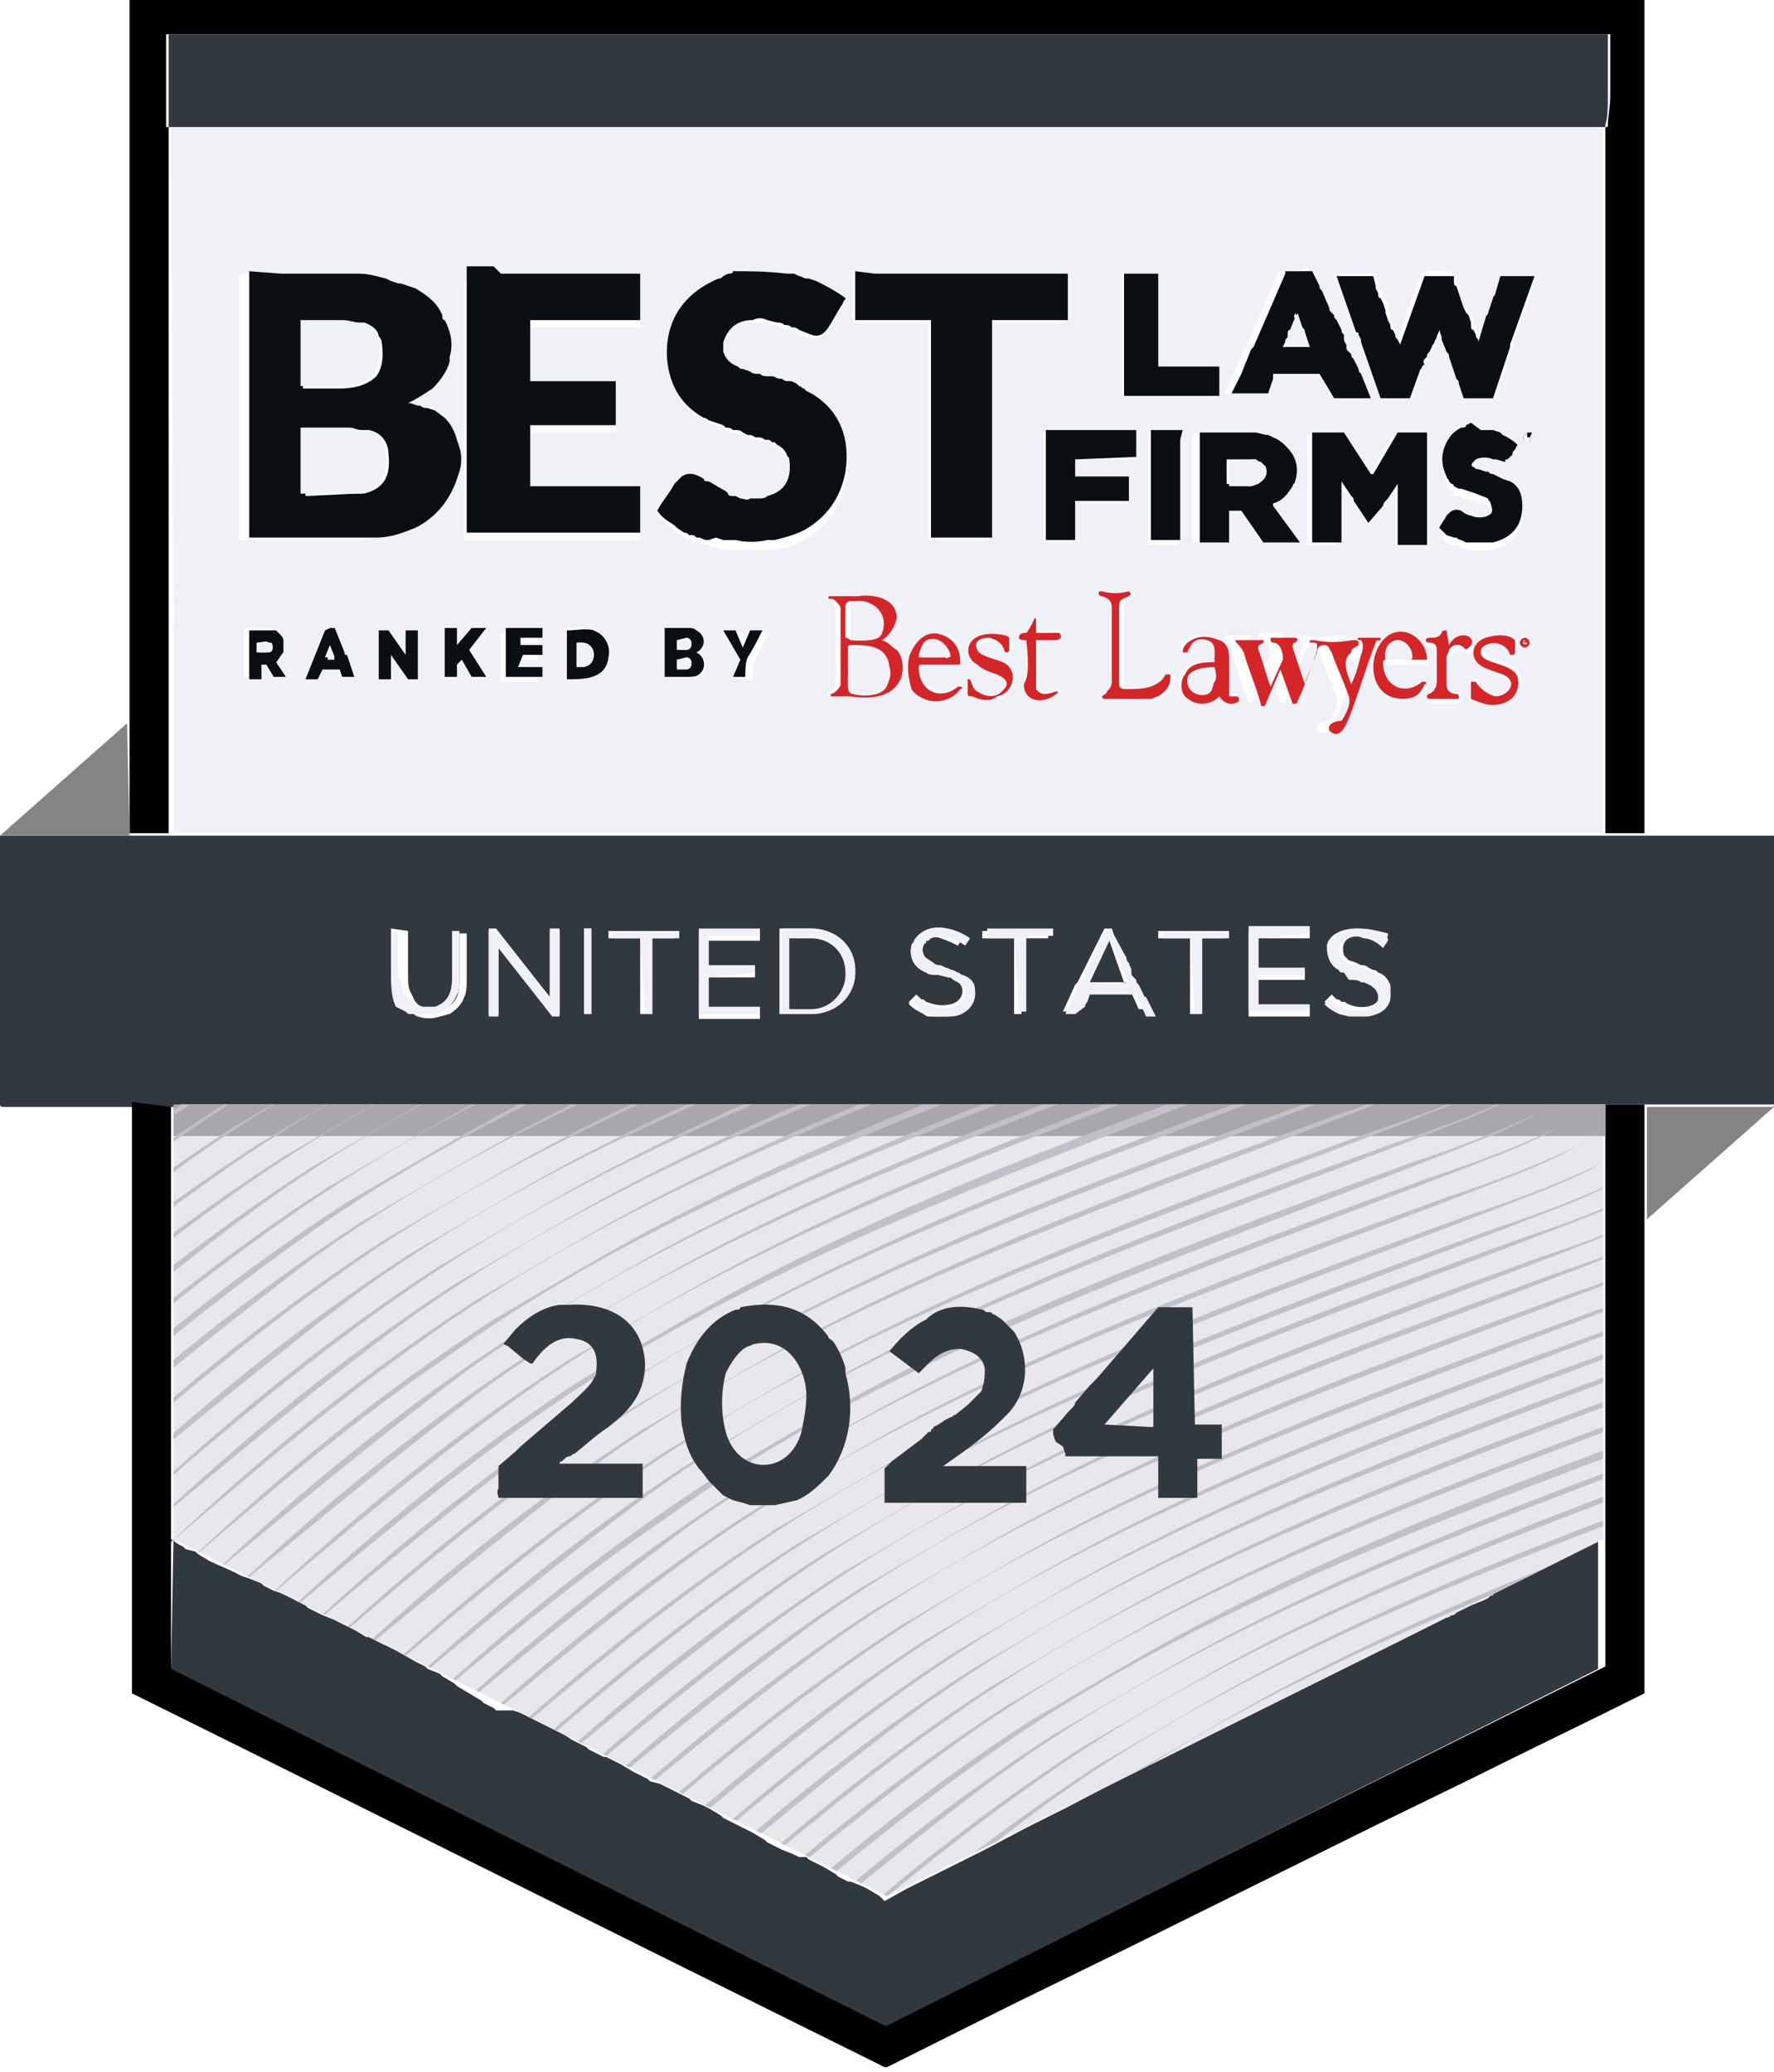 <?xml version="1.0" encoding="UTF-8"?> <svg xmlns="http://www.w3.org/2000/svg" xmlns:xlink="http://www.w3.org/1999/xlink" version="1.1" id="DK-03" x="0px" y="0px" width="72.6px" height="84.8px" viewBox="0 0 72.6 84.8" xml:space="preserve"> <g> <path fill="#32393E" d="M67.4,34.2h5.2c0,0,0,0,0,0c0,3.7,0,7.3,0,11c0,0,0,0,0,0c0,0,0,0,0,0c0,0,0,0,0,0c0,0,0,0,0,0l-4.9,0 l-0.2,0c0,0-0.1,0-0.1,0l0,0c0,0,0,0,0,0h-1.6c0,0,0,0,0,0l0,0c0,0,0,0-0.1,0c-1,0-2.2,0-3.6,0c-0.8,0-1.7,0-2.5,0l-0.4,0l-0.9,0 l-1,0l-0.3,0l-1.1,0l-0.3,0l-1.2,0l-0.3,0l-1.2,0l-3.6,0l-1.3,0l-12.2,0l-1,0l-3.2,0l-0.9,0l-0.3,0l-0.9,0l-3.9,0l-0.7,0l-0.3,0 l-0.7,0l-0.3,0l-0.7,0l-4.3,0l-0.7,0l-1.2,0l-0.6,0l-0.3,0l-0.7,0l-3.1,0l-0.5,0l-1.3,0l-0.5,0c-1.2,0-2,0-2.3,0c0,0-0.1,0-0.1,0.1 l0,0c0,0,0,0,0,0l-1.6,0c0,0,0,0,0,0l0,0c0,0,0,0,0,0c0,0,0,0,0,0c0,0,0,0,0,0H0.1c0,0-0.1,0-0.1-0.1l0-11c0,0,0,0,0,0l0,0 c0,0,0.1,0,0.1,0c1.6,0,3.3,0,4.9,0c0.1,0,0.2,0,0.2,0l0.1,0l1.6,0c0,0,0,0,0,0l0-1.4l0,1.4c0,0,0,0,0,0l58.5,0c0,0,0,0,0,0 c0,0,0,0,0,0l1.6,0L67.4,34.2z M37.4,38.5c0,0.1-0.1,0.1-0.1,0.2c-0.1,0.5,0.1,0.9,0.6,1.1c0.1,0.1,0.3,0.1,0.4,0.1c0,0,0,0,0.1,0 l0.4,0.1l0.1,0c0.1,0,0.1,0.1,0.2,0.1c0.5,0.3,0.3,0.9-0.2,1c-0.4,0.1-0.7,0-1-0.1c-0.1-0.1-0.1-0.1-0.2-0.1l-0.2-0.2c0,0,0,0,0,0 L37.2,41c0,0,0,0,0,0.1c0.2,0.2,0.4,0.3,0.6,0.4c0.1,0.1,0.2,0.1,0.2,0.1l0.2,0c0.2,0,0.3,0,0.5,0c0.6,0,1.1-0.5,1-1.1 c0-0.3-0.2-0.5-0.5-0.6c-0.1-0.1-0.1-0.1-0.2-0.1l-0.2-0.1c-0.1-0.1-0.2-0.1-0.3-0.1l-0.2-0.1l-0.3-0.1l-0.3-0.2 c-0.1-0.2-0.1-0.4,0-0.6c0,0,0,0,0,0l0.1-0.1l0.1-0.1c0.2,0,0.4-0.1,0.6,0c0.3,0.1,0.5,0.2,0.7,0.3c0,0,0,0,0,0l0.2-0.3 c0,0,0,0,0,0C39,37.9,37.9,37.7,37.4,38.5z M44.1,40.2c0,0-0.1,0.1-0.1,0.1l-0.5,1.1c0,0,0,0,0,0h0.4c0,0,0,0,0,0l0.2-0.5 c0,0,0.1-0.1,0.1-0.2l0.1-0.3c0,0,0,0,0,0l1.9,0c0,0,0,0,0,0l0.4,0.9c0,0,0,0,0,0h0.4c0,0,0,0,0,0l-0.4-0.8c0-0.1,0-0.1-0.1-0.1 l-0.2-0.4c0-0.1,0-0.1-0.1-0.2l-0.1-0.1c0-0.1,0-0.1-0.1-0.2l0-0.1c0-0.1-0.1-0.2-0.1-0.3c0-0.1,0-0.1-0.1-0.2L45.5,38c0,0,0,0,0,0 l-0.3,0c0,0,0,0,0,0L44.1,40.2z M54.8,39.7c0,0.1,0.1,0.1,0.2,0.1c0.1,0.1,0.2,0.1,0.4,0.1l0.1,0l0.1,0l0.3,0.1 c0.3,0.1,0.6,0.2,0.6,0.6c0,0.7-0.9,0.7-1.3,0.5c-0.1,0-0.1-0.1-0.2-0.1c0,0,0,0-0.1,0c-0.1-0.1-0.1-0.1-0.2-0.1l-0.2-0.2 c0,0,0,0,0,0L54.2,41c0,0,0,0,0,0c0.2,0.2,0.4,0.3,0.6,0.4c0.1,0.1,0.3,0.1,0.4,0.1c0,0,0,0,0.1,0c0.2,0.1,0.4,0.1,0.7,0 c0.5-0.1,0.7-0.3,0.9-0.7c0-0.2,0-0.3,0-0.5c-0.1-0.2-0.2-0.4-0.5-0.5c-0.1-0.1-0.1-0.1-0.2-0.1L56,39.6c-0.1-0.1-0.2-0.1-0.3-0.1 l-0.2-0.1l-0.3-0.1c0,0,0,0,0,0l-0.2-0.2c-0.1-0.4,0-0.6,0.3-0.8c0.2,0,0.4,0,0.6,0c0.3,0.1,0.5,0.2,0.7,0.3c0,0,0,0,0,0l0.2-0.3 c0,0,0,0,0-0.1C56.4,38.1,56,38,55.5,38c-0.5,0-1.1,0.2-1.2,0.7C54.3,39.1,54.4,39.5,54.8,39.7z M26.2,38.4 C26.2,38.4,26.3,38.4,26.2,38.4L26.2,38.4l0,3.1c0,0,0,0,0,0h0l0.3,0c0,0,0,0,0,0l0,0l0-3.1c0,0,0,0,0,0h0h1.1c0,0,0,0,0,0l0-0.3 c0,0,0,0,0,0l-2.7,0c0,0,0,0,0,0l0,0.3c0,0,0,0,0,0L26.2,38.4z M31.9,38v3.5c0,0,0,0,0,0l0,0h1.3c1,0,1.8-0.8,1.8-1.7v-0.1 c0-1-0.8-1.7-1.8-1.7c0,0,0,0,0,0L31.9,38C32,38,31.9,38,31.9,38L31.9,38z M41.5,38.4C41.5,38.4,41.5,38.4,41.5,38.4l0,3.1 c0,0,0,0,0,0l0,0h0.3c0,0,0,0,0,0v-3.1c0,0,0,0,0,0l1.1,0c0,0,0,0,0,0l0,0l0-0.3c0,0,0,0,0,0h-2.7c0,0,0,0,0,0v0.3c0,0,0,0,0,0 L41.5,38.4z M48.7,38.4C48.7,38.4,48.7,38.4,48.7,38.4L48.7,38.4l0,3.1c0,0,0,0,0,0h0.3c0,0,0,0,0,0l0,0l0-3.1c0,0,0,0,0,0l0,0 l1.1,0c0,0,0,0,0,0l0,0l0-0.3c0,0,0,0,0,0l0,0h-2.7c0,0,0,0,0,0l0,0l0,0.3c0,0,0,0,0,0H48.7z M16.5,41.3c0.1,0.1,0.3,0.2,0.4,0.2 c0.1,0,0.1,0.1,0.2,0.1c0.3,0.1,0.6,0.1,0.9,0c0.1,0,0.3-0.1,0.4-0.1c0.3-0.2,0.5-0.4,0.6-0.7c0.1-0.2,0.1-0.4,0.1-0.8 c0-0.6,0-1.2,0-1.8c0,0,0,0,0,0l-0.3,0c0,0,0,0,0,0c0,0.6,0,1.3,0,1.9c0,0.6-0.1,1-0.7,1.2l-0.5,0c-0.3,0-0.6-0.2-0.7-0.5l-0.1-0.2 c-0.1-0.2-0.1-0.4-0.1-0.7c0-0.3,0-0.9,0-1.8c0,0,0,0,0,0L16,38c0,0,0,0,0,0c0,0.5,0,1,0,1.5C16,40.3,16,40.8,16.5,41.3z M22.5,40.8C22.5,40.8,22.5,40.8,22.5,40.8C22.4,40.8,22.4,40.8,22.5,40.8L20.3,38c0,0,0,0,0,0l-0.3,0c0,0,0,0,0,0l0,3.5 c0,0,0,0,0,0l0,0l0.4,0c0,0,0,0,0,0l0,0l0-2.8c0,0,0,0,0,0c0,0,0,0,0,0l2.2,2.8c0,0,0,0,0,0h0.3c0,0,0,0,0,0l0,0V38c0,0,0,0,0,0 l0,0l-0.4,0c0,0,0,0,0,0l0,0L22.5,40.8z M24.3,38C24.3,38,24.3,38,24.3,38C24.2,38,24.2,38,24.3,38l-0.4,0c0,0,0,0,0,0l0,0v3.5 c0,0,0,0,0,0c0,0,0,0,0,0h0.3c0,0,0,0,0,0l0,0V38z M29,40C29,39.9,29,39.9,29,40L29,40l1.9,0c0,0,0,0,0,0l0-0.3c0,0,0,0,0,0h0 l-1.9,0c0,0,0,0,0,0l0-1.2c0,0,0,0,0,0l0,0l2.1,0c0,0,0,0,0,0l0-0.3c0,0,0,0,0,0h0h-2.5c0,0,0,0,0,0l0,0v3.5c0,0,0,0,0,0h2.5 c0,0,0,0,0,0l0,0l0-0.3c0,0,0,0,0,0H29c0,0,0,0,0,0L29,40z M51.5,38.4C51.5,38.4,51.5,38.4,51.5,38.4 C51.5,38.4,51.5,38.4,51.5,38.4l2.1,0c0,0,0,0,0,0l0-0.3c0,0,0,0,0,0c0,0,0,0,0,0l-2.5,0c0,0,0,0,0,0l0,3.5c0,0,0,0,0,0h2.5 c0,0,0,0,0,0v-0.3c0,0,0,0,0,0h-2.1c0,0,0,0,0,0l0-1.2c0,0,0,0,0,0l1.9,0c0,0,0,0,0,0v-0.3c0,0,0,0,0,0l-1.9,0c0,0,0,0,0,0 L51.5,38.4z"></path> <path d="M5.4,0h61.9l0,34.1c0,0,0,0,0,0l-1.6,0l0-28.9c0.1,0,0.1,0,0.1-0.1c0-0.3,0.1-0.7,0.1-1.2c0-0.8,0-1.7,0-2.5c0,0,0,0,0,0 H6.8c0,0,0,0,0,0c0,0,0,0,0,0c0,1,0,1.9,0,2.9c0,0.3,0,0.6,0,0.9c0,0,0,0,0,0l0.1,0l0,21.2c0,1.8,0,3.6,0,5.4l0,0.9l0,1.4 c0,0,0,0,0,0l-1.6,0l0-6.6c0-1.3,0-2.6,0-3.9c0-0.1,0-0.2,0-0.2c0-0.5,0-1,0-1.5l0-3.2L5.3,0c0,0,0,0,0,0L5.4,0z"></path> <path fill="#32393E" d="M65.6,5.2H7c0,0,0,0,0,0c0,0,0,0,0,0l-0.1,0c0,0,0,0,0,0c0-0.3,0-0.6,0-0.9c0-0.9,0-1.9,0-2.9c0,0,0,0,0,0 l0,0h58.9c0,0,0,0,0,0c0,0.8,0,1.7,0,2.5c0,0.5,0,0.9-0.1,1.2C65.7,5.2,65.7,5.2,65.6,5.2z"></path> <path fill="#F0F0F7" d="M65.6,5.2l0,28.9c0,0,0,0,0,0c0,0,0,0,0,0l-58.5,0c0,0,0,0,0,0l0-1.4l0-0.9v-5.4L7,5.2c0,0,0,0,0,0 c0,0,0,0,0,0H65.6z M52.3,11.1l0,0.1l-1.3,3c-0.1,0.1-0.1,0.1-0.1,0.1l-0.4,1c-0.1,0-0.1,0.1-0.1,0.2l-0.3,0.6c0,0,0,0,0,0 c0,0,0,0,0,0h1.5c0,0,0,0,0,0l0.2-0.6c0,0,0.1-0.1,0-0.1l0-0.1c0,0,0,0,0,0H54c0,0,0,0,0,0l0.4,0.8c0,0,0,0,0,0l1.5,0c0,0,0,0,0,0 l-0.4-1c0-0.1,0-0.1-0.1-0.2l-0.2-0.4c0-0.1,0-0.1-0.1-0.2l-0.1-0.1c0-0.1,0-0.1-0.1-0.2l0-0.1c0-0.1-0.1-0.2-0.1-0.3 c0,0,0,0,0-0.1c0-0.1,0-0.1-0.1-0.2l-0.2-0.4c0-0.1,0-0.1-0.1-0.2l-0.1-0.1c0-0.1,0-0.1-0.1-0.2l-0.3-0.7c0-0.1,0-0.1-0.1-0.2 l-0.3-0.6c0,0,0,0,0,0c0,0,0,0,0,0C53.3,11.1,52.8,11.1,52.3,11.1z M30,11.2c-0.1,0-0.2,0-0.2,0.1l-0.2,0.1c-0.1,0-0.1,0-0.2,0.1 c-1.4,0.6-2.2,1.7-2.1,3.3c0.1,1.1,0.6,1.9,1.5,2.4c0.1,0.1,0.2,0.1,0.2,0.1l0.3,0.1c0.1,0.1,0.2,0.1,0.3,0.1l0.1,0.1 c0.1,0.1,0.2,0.1,0.3,0.1l0.1,0c0.1,0.1,0.2,0.1,0.3,0.1l0.2,0.1c0.1,0.1,0.2,0.1,0.3,0.1l0.1,0c0.1,0.1,0.2,0.1,0.3,0.1l0.1,0 c0.1,0,0.1,0.1,0.2,0.1l0.1,0c0,0,0.1,0.1,0.1,0.1l0.4,0.4c0,0.1,0.1,0.1,0.1,0.2c0.2,0.7-0.1,1.4-0.9,1.5l-0.4,0.1l-0.3,0 l-0.4-0.1c-0.1,0-0.2,0-0.2,0l-0.1,0c0,0,0,0,0,0c-0.1-0.1-0.2-0.1-0.3-0.1c-0.2-0.1-0.5-0.2-0.7-0.4c-0.1-0.1-0.1-0.1-0.2-0.1 c-0.3-0.2-0.6-0.3-0.9-0.1c-0.1,0.1-0.2,0.1-0.3,0.3c-0.2,0.4-0.5,0.7-0.7,1.1c0,0,0,0,0,0c0.2,0.2,0.5,0.4,0.7,0.6 c0,0.1,0.1,0.1,0.1,0.1c0.1,0.1,0.2,0.1,0.3,0.2c0,0,0,0,0,0c0,0,0.1,0.1,0.2,0.1l0.1,0c0.1,0.1,0.1,0.1,0.2,0.1l0.1,0 c0.1,0.1,0.2,0.1,0.3,0.1l0.1,0c0.1,0.1,0.2,0.1,0.3,0.1l0.3,0.1l0.1,0l0.4,0c0.4,0,0.9,0,1.3,0c0.1,0,0.2,0,0.3,0 c0.5-0.1,0.9-0.2,1.2-0.4c0.9-0.5,1.5-1.3,1.7-2.4c0.3-1.3-0.1-2.6-1.4-3.2c-0.1-0.1-0.1-0.1-0.2-0.1L32.8,16c0,0-0.1-0.1-0.2-0.1 l-0.1-0.1c-0.1-0.1-0.2-0.1-0.2-0.1l-0.1,0c-0.1-0.1-0.2-0.1-0.3-0.1l-0.1,0c-0.1-0.1-0.2-0.1-0.3-0.1c0,0-0.1,0-0.1,0l-0.4-0.1 c0,0-0.1,0-0.1,0c-0.1-0.1-0.2-0.1-0.3-0.1l-0.3-0.1c-0.1-0.1-0.2-0.1-0.2-0.1c-0.3-0.1-0.5-0.3-0.6-0.6l0-0.4 c0.1-0.6,0.6-0.9,1.2-0.9l0.6,0l0.4,0.1l0.3,0.1c0.1,0.1,0.2,0.1,0.3,0.1l0.1,0c0.1,0.1,0.1,0.1,0.2,0.1l0,0 c0.1,0.1,0.3,0.2,0.5,0.2c0.3,0.1,0.6,0,0.7-0.3c0.2-0.3,0.4-0.7,0.6-1c0-0.1,0.1-0.1,0.1-0.2c0,0,0,0,0,0 c-0.4-0.3-0.7-0.5-1.2-0.7c-0.1-0.1-0.1-0.1-0.3-0.1l-0.1,0c-0.1-0.1-0.2-0.1-0.3-0.1l-0.2-0.1c-0.1,0-0.1-0.1-0.2-0.1 c-0.1,0-0.1,0-0.1,0C31.4,11.1,30.7,11.1,30,11.2z M57.1,13.8c0-0.1,0-0.2-0.1-0.2L57,13.4c0-0.1,0-0.2-0.1-0.2L56.9,13 c0-0.1,0-0.2-0.1-0.3l0-0.1c0-0.1,0-0.2-0.1-0.3l-0.1-0.2c0-0.1,0-0.2-0.1-0.2l-0.1-0.2c0-0.1,0-0.1,0-0.1l-0.1-0.4c0,0,0,0,0,0 l-1.5,0c0,0,0,0,0,0c0,0,0,0,0,0l0.8,2.3c0,0.1,0,0.1,0.1,0.1l0.1,0.2c0,0.1,0,0.1,0,0.1l0.8,2.3c0,0,0,0,0,0l1.2,0c0,0,0,0,0,0 l0.4-1.1c0-0.1,0.1-0.1,0.1-0.2l0.1-0.1c0-0.1,0.1-0.1,0-0.2l0.1-0.1c0-0.1,0.1-0.1,0.1-0.2l0.1-0.2c0,0,0.1-0.1,0.1-0.2l0.1-0.2 c0-0.1,0.1-0.2,0.1-0.2l0.1,0.3c0,0,0,0.1,0,0.1l0.2,0.5c0,0.1,0,0.1,0.1,0.2l0.3,0.9c0,0.1,0,0.1,0.1,0.2l0.2,0.6c0,0,0,0,0,0 l1.2,0c0,0,0,0,0,0l0.7-2.1c0,0,0.1-0.1,0-0.1l1-2.8c0,0,0,0,0,0c0,0,0,0,0,0l-1.4,0c0,0,0,0,0,0l-0.2,0.7c0,0.1-0.1,0.1-0.1,0.2 l-0.2,0.6c0,0.1-0.1,0.1-0.1,0.2l-0.3,1l0,0c0,0,0,0,0,0l0,0c0,0,0,0,0-0.1c0-0.1,0-0.1-0.1-0.2l-0.1-0.2c0-0.1,0-0.2-0.1-0.2 l0-0.1c0-0.1,0-0.2-0.1-0.3L60,12.7c0-0.1,0-0.1-0.1-0.2l-0.3-0.9c0-0.1,0-0.2-0.1-0.2l-0.1-0.3c0,0,0,0,0,0l-1.2,0c0,0,0,0,0,0 l-1,2.8c0,0,0,0,0,0L57.1,13.8z M49.8,15l-2.4,0c0,0-0.1,0-0.1-0.1c0,0,0,0,0,0l0-1.3l0-2.4c0,0,0,0,0,0l-1.4,0c0,0,0,0,0,0v5 c0,0,0,0,0,0h3.9c0,0,0,0,0,0L49.8,15z M34.9,11.2l0,2c0,0,0,0,0,0H38c0,0,0,0,0,0v8.9c0,0,0,0,0,0h2.5c0,0,0,0,0,0v-8.9 c0,0,0,0,0,0h3.1c0,0,0,0,0,0v-1.9c0,0,0,0,0,0l-7.9,0C35.5,11.2,35.2,11.2,34.9,11.2z M9.8,11.2C9.8,11.3,9.8,11.3,9.8,11.2 c0,0.1,0,0.1,0,0.1c0,3.6,0,7.1,0,10.7c0,0,0,0.1,0,0.1l0,0c0,0,0,0,0,0c1.4,0,2.8,0,4.1,0c0.5,0,0.9,0,1.1,0 c0.6-0.1,1.1-0.2,1.6-0.4c0.9-0.4,1.4-1.1,1.7-2c0.1-0.1,0.1-0.2,0.1-0.3c0.1-0.3,0.1-0.7,0-1c0-0.1,0-0.2-0.1-0.3 c-0.1-0.3-0.3-0.6-0.5-0.9c-0.1-0.2-0.3-0.3-0.4-0.3l-0.3-0.1c-0.1-0.1-0.2-0.1-0.3-0.1l-0.1,0c-0.1-0.1-0.2-0.1-0.3-0.1 c0,0-0.1,0-0.1,0c0,0,0,0,0,0c0.4-0.1,0.7-0.3,1-0.6c0.3-0.3,0.6-0.6,0.7-1.1c0-0.1,0-0.1,0-0.2c0.1-0.3,0.1-0.7,0-1 c0-0.1,0-0.2-0.1-0.3L18,13.2c0-0.1,0-0.2-0.1-0.2c-0.2-0.5-0.6-0.9-1.1-1.1c-0.2-0.1-0.4-0.2-0.6-0.2l-0.1,0 c-0.1-0.1-0.2-0.1-0.3-0.1l-0.2-0.1c-0.1-0.1-0.2-0.1-0.4-0.1c-0.3-0.1-0.6-0.1-0.8-0.1c-0.6,0-1.7,0-3.1,0 C10.9,11.2,10.4,11.2,9.8,11.2C9.8,11.2,9.8,11.2,9.8,11.2C9.8,11.2,9.8,11.2,9.8,11.2z M19,22.1C19,22.2,19,22.2,19,22.1 C19,22.2,19.1,22.2,19,22.1c2.4,0,4.8,0,7.2,0c0,0,0,0,0,0l0,0v-1.9c0,0,0,0,0,0l-4.5,0c0,0,0,0,0,0l0-2.5c0,0,0,0,0,0l3.5,0 c0,0,0,0,0,0v-1.8c0,0,0,0,0,0l-3.5,0c0,0,0,0,0,0v-2.5c0,0,0,0,0,0l4.5,0c0,0,0,0,0,0l0-1.9c0,0,0,0,0,0l-5.7,0l-1.4,0 c-0.1,0-0.1,0-0.1,0.1L19,22.1z M60.2,17.6L60,17.7c-0.1,0-0.2,0-0.2,0.1c-0.2,0.1-0.3,0.2-0.4,0.3c-0.4,0.5-0.5,1-0.2,1.7 c0,0.1,0.1,0.1,0.1,0.2l0.1,0.1c0,0,0.1,0.1,0.1,0.1c0,0.1,0.1,0.1,0.2,0.1l0.1,0c0,0,0.1,0.1,0.1,0.1c0.2,0,0.3,0.1,0.5,0.1 l0.5,0.2c0,0.1,0.1,0.1,0.1,0.2c0.1,0.2,0,0.4-0.1,0.5c-0.2,0-0.5,0-0.7,0c-0.1-0.1-0.3-0.1-0.4-0.2c-0.2-0.1-0.4-0.1-0.6,0.2 c-0.1,0.1-0.2,0.3-0.3,0.5c0,0,0,0,0,0l0.2,0.2c0,0.1,0.1,0.1,0.1,0.1c0,0,0,0,0,0c0.1,0.1,0.2,0.1,0.3,0.1l0.1,0 c0.1,0,0.1,0.1,0.2,0.1l0.2,0.1l0.2,0c0.2,0,0.4,0.1,0.6,0l0.3,0c0.8-0.2,1.2-0.7,1.2-1.5c0-0.4-0.1-0.8-0.5-1 c-0.1-0.1-0.2-0.1-0.3-0.2c-0.1,0-0.1-0.1-0.2-0.1L61,19.4c0,0-0.1,0-0.1,0c-0.1,0-0.2-0.1-0.2-0.1l-0.3-0.1 c-0.1-0.1-0.2-0.2-0.2-0.3c0,0,0-0.1,0-0.1l0.1-0.1c0.2-0.1,0.5-0.1,0.7,0l0,0c0.1,0,0.2,0.1,0.3,0.1c0.1,0.1,0.3,0.1,0.4,0 l0.2-0.2c0.1-0.1,0.1-0.1,0.1-0.2l0.1-0.2c0,0,0,0,0,0c-0.2-0.2-0.4-0.3-0.6-0.4c0,0-0.1-0.1-0.1-0.1l-0.3-0.1 c-0.1,0-0.3-0.1-0.4,0h-0.1C60.4,17.6,60.3,17.6,60.2,17.6z M62.7,17.9c0-0.1-0.1-0.2-0.2-0.2c-0.1,0-0.2,0.1-0.2,0.2 c0,0.1,0.1,0.2,0.2,0.2C62.6,18.1,62.7,18,62.7,17.9z M44,18.8C44,18.8,44,18.8,44,18.8l2.4,0c0,0,0,0,0,0v0l0-1.1c0,0,0,0,0,0 h-3.7c0,0,0,0,0,0l0,4.5c0,0,0,0,0,0l1.2,0c0,0,0,0,0,0l0-1.6c0,0,0,0,0,0l2.2,0c0,0,0,0,0,0v0v-1c0,0,0,0,0,0l0,0l-2.2,0 c0,0,0,0,0,0v0V18.8z M48.3,22l0-3.9l0-0.3c0,0,0,0,0,0H47c0,0,0,0,0,0l0,4.5c0,0,0,0,0,0l0,0l1.2,0c0,0,0,0,0,0L48.3,22z M50.2,20.9L50.2,20.9l0.5,0c0,0,0,0,0,0l0.9,1.3c0.6,0,1,0,1.4,0c0.1,0,0.1,0,0.1,0l-1.1-1.5c0,0,0,0,0-0.1c0,0,0,0,0,0 c0.3-0.1,0.6-0.4,0.8-0.7c0.1-0.1,0.1-0.1,0.1-0.2c0.1-0.3,0.1-0.6,0-0.9c0-0.1,0-0.1-0.1-0.2c-0.2-0.3-0.4-0.6-0.8-0.7 c0-0.1-0.1-0.1-0.2-0.1l-0.1,0c-0.1-0.1-0.3-0.1-0.4-0.1l-2.5,0c0,0,0,0,0,0l0,4.5c0,0,0,0,0,0l1.2,0c0,0,0,0,0,0L50.2,20.9z M55.3,20.4c0,0.1,0.1,0.1,0.1,0.2l0.6,0.9c0,0,0,0,0,0l0.5-0.8l0.2-0.3l0.4-0.6c0,0,0,0,0,0l0,2.5c0,0,0,0,0,0l1.2,0 c0-1.5,0-3,0-4.5h-1.3c0,0,0,0,0,0l-1,1.7c0,0-0.1,0-0.1,0l-1.1-1.7c0,0,0,0,0,0h-1.3c0,0,0,0,0,0v4.5c0,0,0,0,0,0l1.2,0 c0,0,0,0,0,0l0-2.5c0-0.1,0-0.1,0,0L55.3,20.4z M36.1,26.2c0.3-0.2,0.5-0.6,0.4-0.9c-0.1-0.8-0.9-1-1.6-0.9c-0.4,0-0.7,0-1.1,0 c0,0,0,0,0,0c-0.1,0-0.1,0.1-0.1,0.1c0,0,0,0,0,0c0.1,0,0.2,0,0.3,0.1c0.1,0.1,0.2,0.2,0.2,0.3c0,1,0,2,0,3.1 c0,0.1-0.1,0.2-0.2,0.3c-0.1,0-0.1,0.1-0.2,0.1c0,0,0,0,0,0c0,0.1,0,0.1,0,0.1c0,0,0,0,0,0c0.4-0.1,0.7-0.1,0.8,0 c0.7,0.1,1.7,0.1,2-0.6c0.2-0.4,0.2-1-0.1-1.3C36.6,26.5,36.4,26.4,36.1,26.2C36.1,26.3,36.1,26.2,36.1,26.2z M45.5,28.6 c0.7-0.1,1.2,0,1.8,0c0.1,0,0.3,0,0.3-0.1c0.3-0.2,0.4-0.4,0.5-0.8c0-0.1,0-0.1-0.1-0.1c0,0,0,0-0.1,0c-0.1,0.2-0.2,0.3-0.4,0.4 c-0.4,0.2-0.8,0.3-1.2,0.2c-0.2,0-0.3-0.1-0.3-0.2c0-1.1,0-2.1,0-3.2c0-0.3,0.2-0.3,0.4-0.4c0.1,0,0.1-0.1,0-0.2c0,0,0,0,0,0 c-0.4,0.1-0.7,0.1-1.1,0c0,0-0.1,0-0.1,0c0,0,0,0,0,0c-0.1,0.1,0,0.2,0.1,0.2c0.2,0.1,0.4,0.2,0.4,0.5c0,1,0,2,0,3 c0,0.1-0.1,0.3-0.2,0.4c-0.1,0.1-0.2,0.1-0.2,0.2c0,0,0,0.1,0,0.1c0,0,0,0,0,0C45.2,28.6,45.4,28.6,45.5,28.6z M42,26.2 c0,0.9,0,1.5,0,1.8c0,0.7,0.7,0.8,1.2,0.5c0.1-0.1,0.1-0.1,0.2-0.2c0,0,0-0.1-0.1-0.1c0,0,0,0,0,0c-0.2,0.1-0.6,0.2-0.8-0.1 c0-0.1,0-0.2,0-0.3c0-0.6,0-1.1,0-1.7c0,0,0,0,0,0c0.3,0,0.5,0,0.8,0c0.1,0,0.2-0.1,0.2-0.2c0,0,0-0.1-0.1-0.1h-0.9c0,0,0,0,0,0 v-0.6c0,0,0,0,0,0c-0.1,0-0.1,0-0.1,0.1c-0.1,0.2-0.2,0.3-0.3,0.5c0,0,0,0,0,0c-0.1,0-0.3,0-0.3,0.2C41.8,26.2,41.9,26.2,42,26.2 C42,26.2,42,26.2,42,26.2z M13.5,25.7l-0.2,0c0,0,0,0,0,0l-0.8,2c0,0,0,0,0,0h0.5c0,0,0,0,0,0l0.1-0.3c0,0,0,0,0,0h0.7c0,0,0,0,0,0 l0.1,0.3c0,0,0,0,0,0l0.5,0c0,0,0,0,0,0l-0.3-0.9c0-0.1,0-0.1-0.1-0.1l-0.4-1C13.6,25.7,13.6,25.7,13.5,25.7z M11.6,26.7 c0,0,0.1-0.1,0-0.2l0-0.1c0-0.1,0-0.2,0-0.2c0-0.1-0.1-0.2-0.2-0.3c0-0.1-0.1-0.1-0.1-0.1c-0.1,0-0.2-0.1-0.4-0.1 c-0.3,0-0.6,0-0.9,0c0,0,0,0,0,0l0,2c0,0,0,0,0,0l0.5,0c0,0,0,0,0,0l0-0.6c0,0,0,0,0,0l0.2,0c0,0,0,0,0,0l0.3,0.5c0,0,0,0,0,0 l0.5,0c0,0,0,0,0,0l-0.4-0.6c0,0,0,0,0,0C11.5,27,11.6,26.9,11.6,26.7z M16.6,26.8l-0.7-1c0,0,0,0,0,0l-0.4,0c0,0,0,0,0,0v2 c0,0,0,0,0,0l0.5,0c0,0,0,0,0,0v-1c0,0,0,0,0,0l0.7,1c0,0,0,0,0,0l0.4,0c0,0,0,0,0,0v-2c0,0,0,0,0,0l-0.5,0c0,0,0,0,0,0L16.6,26.8 C16.6,26.8,16.6,26.8,16.6,26.8z M19.2,26.6C19.2,26.6,19.2,26.6,19.2,26.6l0.7-0.8c0,0,0,0,0,0c0,0,0,0,0,0l-0.6,0c0,0,0,0,0,0 l-0.6,0.7c0,0,0,0,0,0c0,0,0,0,0,0v-0.7c0,0,0,0,0,0l-0.5,0c0,0,0,0,0,0v2c0,0,0,0,0,0h0l0.5,0c0,0,0,0,0,0l0,0v-0.5c0,0,0,0,0,0 l0.2-0.2c0,0,0,0,0,0c0,0,0,0,0,0l0.4,0.7c0,0,0,0,0,0l0.6,0c0,0,0,0,0,0c0,0,0,0,0,0L19.2,26.6z M21.2,27.3 C21.2,27.3,21.2,27.3,21.2,27.3l0-0.3c0,0,0,0,0,0l0.8,0c0,0,0,0,0,0l0-0.4c0,0,0,0,0,0l-0.9,0c0,0,0,0,0,0l0-0.3c0,0,0,0,0,0 l0.9,0c0,0,0,0,0,0l0-0.4c0,0,0,0,0,0l-1.5,0c0,0,0,0,0,0l0,2c0,0,0,0,0,0h0l1.5,0c0,0,0,0,0,0l0,0v-0.4c0,0,0,0,0,0L21.2,27.3z M24.5,25.9c-0.1-0.1-0.1-0.1-0.2-0.1c-0.3-0.1-0.6-0.1-1.1-0.1c0,0,0,0,0,0l0,2c0,0,0,0,0,0c0.8,0,1.6,0.1,1.7-0.9 C24.9,26.5,24.8,26.1,24.5,25.9z M28.5,26.7c0.3-0.2,0.3-0.7,0-0.9c-0.1,0-0.2-0.1-0.4-0.1c-0.3,0-0.6,0-0.9,0c0,0,0,0,0,0v2 c0,0,0,0,0,0c0.3,0,0.6,0,0.9,0c0.2,0,0.4,0,0.5-0.1C29,27.5,29,26.9,28.5,26.7C28.5,26.7,28.5,26.7,28.5,26.7z M29.6,25.8l0.7,1.2 c0,0,0,0,0,0.1l0,0.7c0,0,0,0,0,0l0.5,0c0,0,0,0,0,0c0-0.2,0-0.6,0.1-0.8c0.2-0.4,0.4-0.8,0.6-1.1c0,0,0,0,0,0c0,0,0,0,0,0l-0.5,0 c0,0,0,0,0,0l-0.3,0.7c0,0,0,0,0,0l-0.3-0.7c0,0,0,0,0,0L29.6,25.8C29.6,25.8,29.6,25.8,29.6,25.8z M59.2,26.4l0-0.4c0,0,0,0,0,0 c-0.1,0-0.1,0-0.2,0.1c-0.1,0.2-0.3,0.2-0.5,0.2c-0.2,0-0.2,0.2,0,0.2c0.2,0,0.3,0.1,0.3,0.3c0,0.4,0,0.9,0,1.3 c0,0.2,0,0.4-0.3,0.5c0,0-0.1,0.1,0,0.1c0,0,0.1,0.1,0.1,0.1c0.3,0,0.7,0,1.1,0c0.1,0,0.1,0,0.1-0.1c0,0,0-0.1-0.1-0.1c0,0,0,0,0,0 c-0.3,0-0.4-0.1-0.4-0.4c0-0.4,0-0.7,0-1.1c0-0.1,0-0.2,0.1-0.3c0.1-0.2,0.4-0.3,0.6-0.1c0.1,0.1,0.1,0.1,0.2,0 c0.3-0.2,0-0.5-0.2-0.5C59.6,25.9,59.4,26.2,59.2,26.4C59.2,26.4,59.2,26.4,59.2,26.4z M37.2,26.9c-0.1,0.5-0.1,0.9,0.2,1.2 c0.2,0.3,0.6,0.5,1,0.5c0.4,0,0.7-0.2,1-0.5c0-0.1,0-0.1,0-0.1c0,0-0.1,0-0.1,0c-0.8,0.6-1.6,0.2-1.6-0.8c0,0,0-0.1,0.1-0.1l1.5,0 c0.1,0,0.1,0,0.1-0.1c0-0.5-0.3-0.9-0.7-1.1C38,25.8,37.4,26.3,37.2,26.9z M39.8,28.5c0.4,0.2,0.8,0.2,1.1,0.1 c0.5-0.2,0.9-0.9,0.4-1.3c-0.3-0.2-1.1-0.3-1.2-0.6c-0.2-0.3,0.3-0.5,0.5-0.5c0.3,0,0.5,0.2,0.6,0.5c0,0,0.1,0.1,0.1,0.1 c0,0,0.1,0,0.1-0.1l0-0.4c0,0,0,0,0-0.1c-0.1,0-0.1-0.1-0.2-0.1c-0.4-0.1-1-0.1-1.3,0.2c-0.3,0.3-0.2,0.8,0.2,1 c0.2,0.1,0.5,0.2,0.8,0.4c0.2,0.1,0.3,0.2,0.4,0.4c0,0.1,0,0.2-0.2,0.3c-0.3,0.2-0.7,0.2-1,0c-0.2-0.2-0.2-0.3-0.3-0.5 c0-0.1-0.1-0.1-0.1-0.1c0,0,0,0,0,0c0,0,0,0.1,0,0.1c0,0.2,0,0.4,0,0.5C39.6,28.4,39.7,28.5,39.8,28.5 C39.8,28.5,39.8,28.5,39.8,28.5z M49.4,26.2c0.4,0.1,0.4,0.5,0.3,0.9c0,0,0,0,0,0c-0.4,0-1,0-1.3,0.3c-0.2,0.2-0.2,0.7,0,0.9 c0.4,0.4,1,0.4,1.4,0c0,0,0,0,0,0c0.2,0.3,0.5,0.4,0.8,0.2c0,0,0.1-0.1,0-0.1c0,0,0,0-0.1,0l-0.3,0c0,0,0,0,0,0c0-0.1,0-0.2,0-0.3 c0-0.4,0-0.9,0-1.3c0-0.3-0.1-0.6-0.4-0.7c-0.5-0.2-0.9-0.1-1.3,0.1c-0.2,0.1-0.2,0.2-0.2,0.4c0,0,0,0,0,0c0.1,0,0.2,0,0.2,0 c0,0,0.1-0.1,0.1-0.2C48.8,26.2,49.1,26.1,49.4,26.2z M56.6,26.3c-0.7,0.8-0.5,2.4,0.8,2.4c0.4,0,0.7-0.2,1-0.5 c0.1-0.1,0-0.1,0-0.1c0,0,0,0-0.1,0c-0.7,0.7-1.6,0.2-1.6-0.8c0,0,0-0.1,0.1-0.1l1.6,0c0,0,0.1,0,0.1,0 C58.4,26.2,57.3,25.5,56.6,26.3z M61.5,27.6c0.7,0.3,0.2,0.9-0.3,0.9c-0.4,0-0.7-0.3-0.7-0.7c0,0,0,0,0,0c-0.1,0-0.1,0-0.2,0 c0,0,0,0,0,0l0,0.7c0,0,0,0,0,0c0.5,0.2,1,0.4,1.5,0.1c0.3-0.2,0.5-0.6,0.4-1c-0.2-0.6-1.4-0.5-1.5-1c0-0.1,0.1-0.2,0.2-0.3 c0.3-0.1,0.9,0,1,0.4c0,0,0,0,0,0l0.1,0c0,0,0.1,0,0.1,0c0,0,0,0,0,0l0-0.5c0,0,0,0,0,0c-0.3-0.2-0.9-0.2-1.2-0.1 c-0.6,0.2-0.7,0.9-0.1,1.2C60.9,27.4,61.2,27.5,61.5,27.6z M55.3,28c-0.2-0.5-0.4-1-0.6-1.6c-0.1-0.2,0.1-0.2,0.3-0.3 c0,0,0.1-0.1,0-0.1c0,0,0,0-0.1,0c0,0-0.1,0-0.2,0c-0.5,0.1-1,0.1-1.5,0c0,0-0.1,0-0.1,0c0,0-0.1,0.1-0.1,0.1c0,0,0,0,0,0 c0,0,0.1,0,0.1,0c0.1,0,0.2,0.1,0.2,0.1c0,0,0,0,0,0c0,0.2,0,0.3-0.1,0.5c-0.1,0.4-0.3,0.7-0.4,1.1c0,0,0,0,0,0c0,0,0,0,0,0 l-0.5-1.5c0-0.1,0-0.1,0.1-0.2c0,0,0,0,0,0c0.1,0,0.1,0,0.1-0.1c0,0,0-0.1,0-0.1c0,0,0,0,0,0c-0.3,0-0.6,0-0.9,0c0,0-0.1,0-0.1,0 c0,0,0,0.1,0,0.1c0,0,0,0.1,0.1,0.1c0.3,0.1,0.3,0.4,0.4,0.6c0,0,0,0,0,0.1l-0.5,1.1c0,0,0,0,0,0c0,0,0,0,0,0 c-0.2-0.5-0.3-1-0.5-1.5c-0.1-0.3,0.3-0.2,0.2-0.4c0,0,0,0-0.1,0c-0.3,0-0.5,0-0.8,0c0,0-0.1,0-0.1,0c0,0-0.1,0-0.1,0.1 c0,0,0,0,0,0.1c0.2,0.1,0.3,0.2,0.3,0.4c0.2,0.7,0.4,1.4,0.7,2.1c0,0.1,0.1,0.1,0.1,0.1c0,0,0.1,0,0.1-0.1l0.6-1.4c0,0,0,0,0,0 c0,0,0,0,0,0l0.5,1.4c0,0.1,0.1,0.1,0.1,0.1c0,0,0,0,0,0c0,0,0.1-0.1,0.1-0.1c0.3-0.7,0.5-1.4,0.8-2c0.1-0.2,0.2-0.3,0.3-0.3 s0.2,0.2,0.3,0.3c0.2,0.6,0.5,1.2,0.7,1.8c0.1,0.3-0.1,0.8-0.3,1c0,0,0,0,0,0c-0.2,0-0.6,0.1-0.5,0.4c0,0,0,0,0,0 c0.1,0.1,0.3,0.1,0.4,0.1c0.2-0.1,0.3-0.3,0.4-0.6c0.4-1,0.7-2.1,1.1-3.1c0-0.1,0.1-0.1,0.2-0.1c0,0,0,0,0,0c0,0,0,0,0,0l0-0.1 c0,0,0,0,0,0l-0.8,0c0,0-0.1,0-0.1,0.1c0,0,0,0.1,0,0.1c0,0,0.1,0,0.1,0c0,0,0,0,0,0c0.2,0.1,0.1,0.4,0,0.6 C55.6,27.2,55.5,27.6,55.3,28C55.3,28,55.3,28,55.3,28C55.3,28,55.3,28,55.3,28z M62.6,26.2c0-0.1-0.1-0.2-0.2-0.2l0,0 c-0.1,0-0.2,0.1-0.2,0.2c0,0,0,0,0,0l0,0c0,0.1,0.1,0.2,0.2,0.2l0,0C62.5,26.4,62.6,26.4,62.6,26.2L62.6,26.2z"></path> <path fill="#0A0F14" d="M32.2,11.2c0,0,0.1,0,0.1,0c0.1,0,0.2,0,0.2,0l0.2,0.1c0.1,0,0.2,0.1,0.3,0.1l0.1,0l0.3,0.1 c0.4,0.2,0.8,0.4,1.2,0.7c0,0,0,0,0,0c0,0.1-0.1,0.1-0.1,0.2c-0.2,0.3-0.4,0.7-0.6,1c-0.2,0.3-0.4,0.4-0.7,0.3l-0.5-0.2l0,0 c0,0-0.1-0.1-0.2-0.1l-0.1,0c-0.1-0.1-0.2-0.1-0.3-0.1c-0.1-0.1-0.2-0.1-0.3-0.1l-0.4-0.1c-0.2-0.1-0.4-0.1-0.6,0 c-0.6,0-1,0.3-1.2,0.9c0,0.1,0,0.3,0,0.4c0.1,0.3,0.3,0.5,0.6,0.6c0.1,0.1,0.1,0.1,0.2,0.1l0.3,0.1c0.1,0.1,0.2,0.1,0.3,0.1 c0,0,0,0,0.1,0c0.1,0.1,0.2,0.1,0.4,0.1c0,0,0,0,0.1,0c0.1,0,0.2,0.1,0.3,0.1l0.1,0c0.1,0.1,0.2,0.1,0.3,0.1l0.1,0l0.2,0.1l0.1,0.1 c0.1,0,0.1,0.1,0.2,0.1l0.1,0.1l0.2,0.1c1.2,0.7,1.6,1.9,1.4,3.2c-0.2,1.1-0.8,1.9-1.7,2.4c-0.4,0.2-0.8,0.3-1.2,0.4l-0.3,0 c-0.4,0.1-0.9,0.1-1.3,0l-0.2,0l-0.3,0l-0.3-0.1L29,22.1l-0.1,0c-0.1,0-0.2-0.1-0.3-0.1l-0.1,0c-0.1-0.1-0.1-0.1-0.2-0.1l-0.1,0 c-0.1-0.1-0.1-0.1-0.2-0.1c0,0,0,0,0,0l-0.3-0.2c0,0-0.1-0.1-0.1-0.1c-0.3-0.2-0.5-0.3-0.7-0.6c0,0,0,0,0,0 c0.2-0.4,0.5-0.7,0.7-1.1c0.1-0.1,0.2-0.2,0.3-0.3c0.3-0.2,0.6-0.1,0.9,0.1c0,0.1,0.1,0.1,0.2,0.1c0.2,0.1,0.5,0.3,0.7,0.4 c0,0,0.1,0.1,0.1,0.1c0,0.1,0.1,0.1,0.2,0.1l0.1,0l0.2,0.1c0.1,0,0.3,0.1,0.4,0l0.3,0c0.2,0,0.3,0,0.4-0.1c0.8-0.2,1-0.8,0.9-1.5 c0-0.1-0.1-0.1-0.1-0.2c-0.1-0.2-0.2-0.3-0.4-0.4c0,0-0.1-0.1-0.1-0.1l-0.1,0c-0.1-0.1-0.1-0.1-0.2-0.1l-0.1,0 c-0.1-0.1-0.2-0.1-0.3-0.1l-0.1,0c-0.1-0.1-0.2-0.1-0.3-0.1l-0.2-0.1c-0.1-0.1-0.2-0.1-0.3-0.1l-0.1,0c-0.1-0.1-0.2-0.1-0.3-0.1 l-0.1-0.1l-0.3-0.1l-0.3-0.1c-0.1-0.1-0.2-0.1-0.2-0.1c-0.9-0.5-1.4-1.3-1.5-2.4c-0.1-1.6,0.7-2.7,2.1-3.3c0.1,0,0.1,0,0.2-0.1 l0.2-0.1c0.1,0,0.2,0,0.2-0.1C30.7,11.1,31.4,11.1,32.2,11.2z"></path> <path fill="#0A0F14" d="M53.6,11.1c0,0,0.1,0,0.1,0l0.3,0.6c0,0.1,0,0.1,0.1,0.2l0.3,0.7c0,0.1,0,0.1,0.1,0.2l0.1,0.1 c0,0.1,0,0.1,0.1,0.2l0.2,0.4c0,0.1,0,0.1,0.1,0.2c0,0,0,0.1,0,0.1c0,0.1,0,0.2,0.1,0.3l0,0.1c0,0.1,0,0.1,0.1,0.2l0.1,0.1 c0,0.1,0,0.1,0.1,0.2l0.2,0.4c0,0.1,0,0.1,0.1,0.2l0.4,1c0,0,0,0,0,0l-1.5,0c0,0,0,0,0,0L54,15.3c0,0,0,0,0,0h-1.9c0,0,0,0,0,0 l0,0.1c0,0,0,0.1,0,0.1l-0.2,0.6c0,0,0,0,0,0h-1.5c0,0,0,0,0,0c0,0,0,0,0,0l0.3-0.6l0.1-0.2l0.4-1c0,0,0.1-0.1,0.1-0.1l1.3-3 c0,0,0,0,0-0.1c0,0,0,0,0,0l0.5,0L53.6,11.1z M53,12.8C53,12.9,52.9,13,53,13l-0.2,0.5c-0.1,0-0.1,0.1-0.1,0.2l0,0.1 c-0.1,0.1-0.1,0.1-0.1,0.2l-0.1,0.2c0,0,0,0,0,0l1.1,0c0,0,0,0,0,0l-0.2-0.6c0-0.1,0-0.1-0.1-0.2L53,12.8 C53.1,12.8,53.1,12.8,53,12.8C53,12.8,53,12.8,53,12.8z"></path> <path fill="#0A0F14" d="M59.5,11.5c0,0.1,0,0.2,0.1,0.2l0.3,0.9l0.1,0.2l0.1,0.1l0.1,0.3l0,0.1c0,0.1,0,0.2,0.1,0.2l0.1,0.2 c0,0.1,0,0.1,0.1,0.2c0,0,0,0.1,0,0.1c0,0,0,0.1,0,0.1c0,0,0,0,0,0c0,0,0-0.1,0-0.1l0.3-1c0-0.1,0.1-0.1,0.1-0.2l0.2-0.6 c0-0.1,0.1-0.1,0.1-0.2l0.2-0.7c0,0,0,0,0,0l1.4,0c0,0,0,0,0,0c0,0,0,0,0,0l-1,2.8c0,0,0,0.1,0,0.1l-0.7,2.1c0,0,0,0,0,0l-1.2,0 c0,0,0,0,0,0l-0.2-0.6c0-0.1,0-0.1-0.1-0.2l-0.3-0.9c0-0.1,0-0.1-0.1-0.2L59,13.9c0-0.1,0-0.1,0-0.1l-0.1-0.3c0,0,0,0,0,0 c0,0,0,0,0,0c0,0.1-0.1,0.2-0.1,0.3l-0.1,0.2c0,0.1-0.1,0.1-0.1,0.2l-0.1,0.2c-0.1,0.1-0.1,0.1-0.1,0.2l-0.1,0.1c0,0-0.1,0.1,0,0.2 l-0.1,0.1c0,0.1-0.1,0.1-0.1,0.2l-0.4,1.1c0,0,0,0,0,0l-1.2,0c0,0,0,0,0,0l-0.8-2.3c0-0.1,0-0.1,0-0.1l-0.1-0.2 c0-0.1,0-0.1-0.1-0.1l-0.8-2.3c0,0,0,0,0,0c0,0,0,0,0,0l1.5,0c0,0,0,0,0,0l0.1,0.4c0,0.1,0,0.1,0,0.1l0.1,0.2c0,0.1,0,0.2,0.1,0.2 l0.1,0.2l0.1,0.3l0,0.1l0.1,0.3l0.1,0.2c0,0.1,0,0.2,0.1,0.2l0.1,0.2c0,0.1,0,0.1,0.1,0.2l0.1,0.2c0,0,0,0,0,0l1-2.8c0,0,0,0,0,0 l1.2,0c0,0,0,0,0,0L59.5,11.5z"></path> <path fill="#0A0F14" d="M47.4,13.6l0,1.4c0,0,0,0,0,0l2.5,0l0,1.2c0,0,0,0,0,0h-3.9c0,0,0,0,0,0v-5c0,0,0,0,0,0l1.4,0c0,0,0,0,0,0 L47.4,13.6z"></path> <path fill="#0A0F14" d="M11.5,11.2c1.4,0,2.4,0,3.1,0c0.2,0,0.4,0,0.8,0.1l0.4,0.1l0.2,0.1l0.3,0.1l0.1,0l0.6,0.2 c0.5,0.3,0.9,0.6,1.1,1.1c0,0.1,0,0.2,0.1,0.2l0.1,0.2l0.1,0.3c0.1,0.3,0.1,0.7,0,1c0,0.1,0,0.1,0,0.2c-0.1,0.4-0.4,0.8-0.7,1.1 c-0.3,0.2-0.6,0.4-1,0.6c0,0,0,0,0,0c0,0,0.1,0,0.1,0l0.3,0.1l0.1,0c0.1,0.1,0.2,0.1,0.3,0.1l0.3,0.1l0.4,0.3 c0.2,0.2,0.4,0.5,0.5,0.9l0.1,0.3c0.1,0.3,0.1,0.7,0,1l-0.1,0.3c-0.3,0.9-0.9,1.6-1.7,2c-0.5,0.2-1,0.4-1.6,0.4c-0.2,0-0.6,0-1.1,0 c-1.4,0-2.8,0-4.1,0c0,0,0,0,0,0l0,0c0,0,0,0,0,0c0,0,0,0,0,0l0-10.9L11.5,11.2z M14.9,13.3c0,0-0.1-0.1-0.2,0 c-0.2,0-0.4-0.1-0.6-0.1c-0.6,0-1.1,0-1.7,0c0,0,0,0,0,0l0,2.7c0,0,0,0,0,0c0.5,0,1,0,1.5,0c0.5,0,1.1-0.1,1.5-0.5 c0.3-0.4,0.3-1,0.2-1.5C15.4,13.6,15.2,13.4,14.9,13.3z M14.6,20.2l0.3,0c0.8-0.2,1.1-0.7,1-1.6c0-0.5-0.3-0.9-0.8-1 c-0.1,0-0.1,0-0.2,0c-0.2,0-0.3,0-0.4,0c-0.7,0-1.3,0-2,0c0,0,0,0,0,0l0,2.7c0,0,0,0,0,0L14.6,20.2z"></path> <path fill="#0A0F14" d="M20.5,11.2l5.7,0c0,0,0,0,0,0l0,1.9c0,0,0,0,0,0l-4.5,0c0,0,0,0,0,0v2.5c0,0,0,0,0,0l3.5,0c0,0,0,0,0,0v1.8 c0,0,0,0,0,0l-3.5,0c0,0,0,0,0,0l0,2.5c0,0,0,0,0,0l4.5,0c0,0,0,0,0,0v1.9c0,0,0,0,0,0l0,0c-2.4,0-4.8,0-7.1,0c0,0,0,0,0,0 c0,0,0,0,0,0l0-10.9c0,0,0,0,0,0l0.1,0c0.3,0,0.7,0,1,0L20.5,11.2z"></path> <path fill="#0A0F14" d="M35.8,11.2l7.9,0c0,0,0,0,0,0v1.9c0,0,0,0,0,0h-3.1c0,0,0,0,0,0v8.9c0,0,0,0,0,0h-2.5c0,0,0,0,0,0v-8.9 c0,0,0,0,0,0h-3.1c0,0,0,0,0,0l0-2L35.8,11.2z"></path> <path fill="#F0F0F7" d="M53.3,13.4c0,0.1,0,0.1,0.1,0.2l0.2,0.6c0,0,0,0,0,0l-1.1,0c0,0,0,0,0,0l0.1-0.2c0-0.1,0.1-0.1,0.1-0.2 l0-0.1l0.1-0.2L53,13c0-0.1,0.1-0.1,0.1-0.2c0,0,0,0,0,0c0,0,0,0,0,0L53.3,13.4z"></path> <path fill="#F0F0F7" d="M14.7,13.2c0,0,0.1,0,0.2,0c0.3,0.1,0.6,0.3,0.6,0.6c0.1,0.4,0.1,1.1-0.2,1.5c-0.3,0.4-0.9,0.5-1.5,0.5 c-0.5,0-1,0-1.5,0c0,0,0,0,0,0l0-2.7c0,0,0,0,0,0c0.6,0,1.1,0,1.7,0C14.3,13.1,14.5,13.2,14.7,13.2z"></path> <path fill="#F0F0F7" d="M14.8,17.6c0.1,0,0.2,0.1,0.2,0c0.5,0.1,0.8,0.5,0.8,1c0.1,0.8-0.3,1.4-1,1.6c-0.1,0-0.2,0-0.3,0l-2.2,0 c0,0,0,0,0,0l0-2.7c0,0,0,0,0,0c0.7,0,1.3,0,2,0C14.5,17.5,14.6,17.6,14.8,17.6z"></path> <path fill="#0A0F14" d="M60.6,17.6h0.1l0.4,0l0.3,0.1c0,0,0.1,0.1,0.1,0.1c0.2,0.1,0.4,0.2,0.6,0.4c0,0,0,0,0,0L62,18.4 c-0.1,0.1-0.1,0.1-0.1,0.2l-0.2,0.2c-0.1,0-0.1,0-0.1,0.1c-0.1,0-0.3-0.1-0.4-0.1c0,0-0.1,0-0.1,0l0,0c-0.2-0.1-0.5-0.1-0.7,0 l-0.1,0.1c-0.1,0.1-0.1,0.2,0,0.2c0.1,0.1,0.1,0.1,0.2,0.1l0.3,0.1l0.1,0c0.1,0.1,0.1,0.1,0.2,0.1l0.2,0.1l0.2,0.1l0.3,0.1 c0.4,0.2,0.5,0.6,0.5,1c0,0.8-0.4,1.3-1.2,1.5l-0.3,0l-0.4,0l-0.4,0l-0.2-0.1c-0.1,0-0.2-0.1-0.2-0.1l-0.1,0l-0.3-0.1c0,0,0,0,0,0 c0,0-0.1-0.1-0.1-0.1l-0.2-0.2c0,0,0,0,0,0c0.1-0.2,0.2-0.3,0.3-0.5c0.2-0.2,0.3-0.3,0.6-0.2c0.1,0.1,0.3,0.2,0.4,0.2 c0.2,0.1,0.5,0.1,0.7,0c0.2-0.1,0.2-0.2,0.1-0.5c0-0.1-0.1-0.1-0.1-0.2l-0.5-0.2l-0.6-0.2l-0.1,0l-0.2-0.1c0-0.1-0.1-0.1-0.1-0.1 l-0.1-0.1c0-0.1-0.1-0.1-0.1-0.2c-0.3-0.6-0.2-1.2,0.2-1.7c0.1-0.1,0.2-0.2,0.4-0.3c0.1,0,0.2,0,0.2-0.1l0.2-0.1L60.6,17.6z"></path> <path fill="#0A0F14" d="M62.7,17.9c0,0.1-0.1,0.2-0.2,0.2c-0.1,0-0.2-0.1-0.2-0.2c0-0.1,0.1-0.2,0.2-0.2 C62.6,17.7,62.7,17.8,62.7,17.9z M62.7,17.9c0-0.1-0.1-0.2-0.2-0.2l0,0c-0.1,0-0.2,0.1-0.2,0.2v0c0,0.1,0.1,0.2,0.2,0.2l0,0 C62.6,18.1,62.7,18,62.7,17.9L62.7,17.9z"></path> <path fill="#DBDBDF" d="M62.7,17.9c0,0.1-0.1,0.2-0.2,0.2l0,0c-0.1,0-0.2-0.1-0.2-0.2v0c0-0.1,0.1-0.2,0.2-0.2l0,0 C62.6,17.7,62.7,17.8,62.7,17.9L62.7,17.9z M62.6,17.9C62.6,17.9,62.6,17.9,62.6,17.9c0-0.1,0-0.1,0-0.1c0,0-0.1,0-0.2,0 c0,0,0,0,0,0l0,0.2c0,0,0,0,0,0c0,0,0,0,0,0c0,0,0,0,0,0c0,0,0,0,0,0l0.1,0.1c0,0,0,0,0,0C62.6,18,62.6,18,62.6,17.9L62.6,17.9 C62.6,17.9,62.6,17.9,62.6,17.9z"></path> <path fill="#0A0F14" d="M44,18.8v0.7c0,0,0,0,0,0l0,0l2.2,0c0,0,0,0,0,0l0,0v1c0,0,0,0,0,0l0,0l-2.2,0c0,0,0,0,0,0l0,1.6 c0,0,0,0,0,0l-1.2,0c0,0,0,0,0,0l0-4.5c0,0,0,0,0,0h3.7c0,0,0,0,0,0l0,1.1c0,0,0,0,0,0l0,0L44,18.8C44,18.8,44,18.8,44,18.8z"></path> <path fill="#0A0F14" d="M48.3,18l0,3.9l0,0.2c0,0,0,0,0,0l-1.2,0c0,0,0,0,0,0l0,0l0-4.5c0,0,0,0,0,0h1.3c0,0,0,0,0,0L48.3,18z"></path> <path fill="#0A0F14" d="M51.4,17.7l0.4,0.1l0.1,0l0.2,0.1c0.3,0.1,0.6,0.4,0.8,0.7l0.1,0.2c0.1,0.3,0.1,0.6,0,0.9 c0,0.1-0.1,0.1-0.1,0.2c-0.2,0.3-0.4,0.6-0.8,0.7c0,0,0,0,0,0.1c0,0,0,0,0,0l1.1,1.5l-1.5,0l-0.9-1.3c0,0,0,0,0,0l-0.5,0l0.5,0 c0,0,0,0,0,0c0,0,0,0,0,0c0,0,0,0,0,0c0,0,0,0,0,0c-0.2,0-0.3,0-0.5,0c0,0,0,0,0,0c0,0,0,0,0,0l0,1.3c0,0,0,0,0,0l-1.2,0 c0,0,0,0,0,0l0-4.5c0,0,0,0,0,0L51.4,17.7z M51.1,19.9c0.1,0,0.2,0,0.3-0.1c0.3-0.1,0.3-0.4,0.3-0.7c0-0.1-0.1-0.1-0.2-0.2 l-0.1-0.1c0,0-0.1,0-0.2,0l-1,0c0,0,0,0,0,0l0,1c0,0,0,0,0,0L51.1,19.9z"></path> <path fill="#0A0F14" d="M58.4,17.7c0,0.1,0,0.1,0,0.2c0,0.1,0,0.1,0,0.2c0,1.4,0,2.8,0,4.2l-1.2,0c0,0,0,0,0,0l0-2.5c0,0,0,0,0,0 l-0.4,0.6c-0.1,0.1-0.2,0.2-0.2,0.3L56,21.4c0,0,0,0,0,0l-0.6-0.9c0-0.1,0-0.1-0.1-0.2l-0.4-0.6c0,0,0,0,0,0l0,2.5c0,0,0,0,0,0 l-1.2,0c0,0,0,0,0,0v-4.5c0,0,0,0,0,0h1.3c0,0,0,0,0,0l1.1,1.7c0,0,0.1,0,0.1,0l1-1.7c0,0,0,0,0,0H58.4z"></path> <path fill="#0A0F14" d="M62.6,17.9L62.6,17.9C62.6,18,62.6,18,62.6,17.9C62.5,18,62.5,18,62.6,17.9L62.6,17.9c-0.1,0-0.1,0-0.1,0 c0,0,0,0,0,0c0,0,0,0,0,0c0,0,0,0,0,0l0-0.2c0,0,0,0,0,0c0.1,0,0.1,0,0.2,0c0,0,0,0,0,0C62.6,17.9,62.6,17.9,62.6,17.9 C62.6,17.9,62.6,17.9,62.6,17.9z M62.4,17.8C62.4,17.8,62.4,17.8,62.4,17.8C62.4,17.9,62.4,17.9,62.4,17.8L62.4,17.8L62.4,17.8 C62.5,17.9,62.5,17.9,62.4,17.8C62.5,17.8,62.5,17.8,62.4,17.8C62.5,17.8,62.5,17.8,62.4,17.8z"></path> <path fill="#B1B1B7" d="M62.4,17.8C62.5,17.8,62.5,17.8,62.4,17.8C62.5,17.8,62.5,17.9,62.4,17.8C62.5,17.9,62.5,17.9,62.4,17.8 L62.4,17.8C62.4,17.9,62.4,17.9,62.4,17.8C62.4,17.8,62.4,17.8,62.4,17.8L62.4,17.8z"></path> <path fill="#F0F0F7" d="M51.3,18.8l0.1,0c0,0,0.1,0.1,0.2,0.1c0.1,0.1,0.1,0.1,0.2,0.2c0.1,0.3,0,0.5-0.3,0.7l-0.3,0.1l-0.9,0 c0,0,0,0,0,0l0-1c0,0,0,0,0,0L51.3,18.8z"></path> <path fill="#D42629" d="M36.1,26.2C36.1,26.2,36.1,26.3,36.1,26.2c0.3,0.1,0.4,0.3,0.6,0.4c0.3,0.3,0.3,1,0.1,1.3 c-0.4,0.7-1.3,0.7-2,0.6c-0.2,0-0.5,0-0.8,0c0,0,0,0,0,0c0,0,0-0.1,0-0.1c0,0,0,0,0,0c0.1,0,0.2-0.1,0.2-0.1 c0.1-0.1,0.2-0.2,0.2-0.3c0-1,0-2,0-3.1c0-0.1-0.1-0.2-0.2-0.3c-0.1-0.1-0.2-0.1-0.3-0.1c0,0,0,0,0,0c0-0.1,0-0.1,0.1-0.1 c0,0,0,0,0,0c0.4,0,0.7,0,1.1,0c0.7-0.1,1.6,0.1,1.6,0.9C36.6,25.7,36.4,26,36.1,26.2z M34.8,26.2c0.3,0,1.1,0.1,1.2-0.3 c0.3-0.8-0.4-1.3-1.2-1.3c-0.1,0-0.2,0.1-0.2,0.2c0,0.4,0,0.8,0,1.3C34.7,26.1,34.8,26.2,34.8,26.2z M36.4,27.3 c-0.1-0.9-0.9-0.9-1.6-0.9c0,0-0.1,0-0.1,0.1c0,0.5,0,1,0,1.5c0,0.2,0.1,0.3,0.2,0.3c0.3,0.1,0.9,0.1,1.2-0.1 C36.4,28,36.5,27.6,36.4,27.3z"></path> <path fill="#D42629" d="M45.5,28.6c-0.1,0-0.2,0-0.3,0c0,0-0.1,0-0.1-0.1c0,0,0,0,0,0c0.1-0.1,0.2-0.1,0.2-0.2 c0.1-0.1,0.2-0.2,0.2-0.4c0-1,0-2,0-3c0-0.3-0.1-0.4-0.4-0.5c-0.1,0-0.2-0.1-0.1-0.2c0,0,0,0,0,0c0,0,0.1,0,0.1,0 c0.4,0.1,0.7,0.1,1.1,0c0,0,0,0,0,0c0.1,0.1,0.1,0.1,0,0.2c-0.2,0.1-0.4,0.1-0.4,0.4c0,1.1,0,2.1,0,3.2c0,0.2,0.2,0.2,0.3,0.2 c0.4,0,0.9,0,1.2-0.2c0.2-0.1,0.3-0.2,0.4-0.4c0,0,0,0,0.1,0c0.1,0,0.1,0,0.1,0.1c0,0.4-0.2,0.6-0.5,0.8c-0.1,0-0.2,0.1-0.3,0.1 C46.7,28.6,46.1,28.6,45.5,28.6z"></path> <path fill="#F0F0F7" d="M36.1,25.9c-0.1,0.4-0.9,0.3-1.2,0.3c-0.1,0-0.1-0.1-0.1-0.1c0-0.4,0-0.8,0-1.3c0-0.1,0.1-0.2,0.2-0.2 C35.7,24.5,36.4,25.1,36.1,25.9z"></path> <path fill="#D42629" d="M42,26.2c-0.1,0-0.3,0-0.3-0.1c0-0.2,0.2-0.2,0.3-0.2c0,0,0,0,0,0c0.1-0.1,0.2-0.3,0.3-0.5 c0-0.1,0.1-0.1,0.1-0.1c0,0,0,0,0,0v0.6c0,0,0,0,0,0h0.9c0,0,0.1,0,0.1,0.1c0.1,0.1-0.1,0.2-0.2,0.2c-0.3,0-0.5,0-0.8,0 c0,0,0,0,0,0c0,0.6,0,1.1,0,1.7c0,0.2,0,0.3,0,0.3c0.2,0.3,0.5,0.2,0.8,0.1c0,0,0.1,0,0.1,0c0,0,0,0,0,0c0,0.1-0.1,0.1-0.2,0.2 c-0.5,0.3-1.2,0.2-1.2-0.5C42.1,27.7,42.1,27.1,42,26.2C42,26.2,42,26.2,42,26.2z"></path> <path fill="#0A0F14" d="M13.5,25.7c0.1,0,0.2,0,0.2,0l0.4,1c0,0.1,0,0.1,0.1,0.1l0.3,0.9c0,0,0,0,0,0l-0.5,0c0,0,0,0,0,0l-0.1-0.3 c0,0,0,0,0,0h-0.7c0,0,0,0,0,0L13,27.8c0,0,0,0,0,0h-0.5c0,0,0,0,0,0l0.8-2c0,0,0,0,0,0L13.5,25.7z M13.7,26.9l-0.2-0.5 c0,0,0,0,0,0l-0.2,0.5c0,0,0,0,0,0L13.7,26.9C13.7,27,13.7,27,13.7,26.9z"></path> <path fill="#0A0F14" d="M11.3,25.8l0.1,0.1c0.1,0.1,0.2,0.2,0.2,0.3l0,0.2l0,0.1l0,0.2c-0.1,0.1-0.2,0.3-0.3,0.4c0,0,0,0,0,0 l0.4,0.6c0,0,0,0,0,0l-0.5,0c0,0,0,0,0,0l-0.3-0.5c0,0,0,0,0,0l-0.2,0c0,0,0,0,0,0l0,0.6c0,0,0,0,0,0l-0.5,0c0,0,0,0,0,0l0-2 c0,0,0,0,0,0c0.3,0,0.6,0,0.9,0C11.1,25.8,11.2,25.8,11.3,25.8z M10.5,26.7l0.4,0c0.2-0.1,0.2-0.3,0.1-0.4c-0.1-0.1-0.3,0-0.5,0 c0,0,0,0,0,0L10.5,26.7z"></path> <path fill="#0A0F14" d="M16.6,26.8l0-1c0,0,0,0,0,0l0.5,0c0,0,0,0,0,0v2c0,0,0,0,0,0l-0.4,0c0,0,0,0,0,0l-0.7-1c0,0,0,0,0,0v1 c0,0,0,0,0,0l-0.5,0c0,0,0,0,0,0v-2c0,0,0,0,0,0l0.4,0c0,0,0,0,0,0L16.6,26.8C16.6,26.8,16.6,26.8,16.6,26.8z"></path> <path fill="#0A0F14" d="M19.2,26.6l0.7,1.1c0,0,0,0,0,0c0,0,0,0,0,0l-0.6,0c0,0,0,0,0,0l-0.4-0.7c0,0,0,0,0,0c0,0,0,0,0,0l-0.2,0.2 c0,0,0,0,0,0v0.5c0,0,0,0,0,0h0l-0.5,0c0,0,0,0,0,0l0,0v-2c0,0,0,0,0,0l0.5,0c0,0,0,0,0,0v0.7c0,0,0,0,0,0c0,0,0,0,0,0l0.6-0.7 c0,0,0,0,0,0l0.6,0c0,0,0,0,0,0c0,0,0,0,0,0L19.2,26.6C19.2,26.6,19.2,26.6,19.2,26.6z"></path> <path fill="#0A0F14" d="M21.2,27.3l1,0c0,0,0,0,0,0v0.4c0,0,0,0,0,0l0,0l-1.5,0c0,0,0,0,0,0l0,0l0-2c0,0,0,0,0,0l1.5,0c0,0,0,0,0,0 l0,0.4c0,0,0,0,0,0l-0.9,0c0,0,0,0,0,0l0,0.3c0,0,0,0,0,0l0.9,0c0,0,0,0,0,0l0,0.4c0,0,0,0,0,0l-0.8,0c0,0,0,0,0,0L21.2,27.3 C21.2,27.3,21.2,27.3,21.2,27.3z"></path> <path fill="#0A0F14" d="M24.3,25.8l0.2,0.1c0.3,0.2,0.5,0.6,0.4,1c-0.1,0.9-1,0.9-1.7,0.9c0,0,0,0,0,0l0-2c0,0,0,0,0,0 C23.6,25.8,24,25.7,24.3,25.8z M23.6,26.3v1c0,0,0,0,0,0h0.2c0.3,0,0.5-0.2,0.5-0.5v0c0-0.3-0.2-0.5-0.5-0.5c0,0,0,0,0,0L23.6,26.3 C23.6,26.3,23.6,26.3,23.6,26.3z"></path> <path fill="#0A0F14" d="M28.5,26.7c0.4,0.2,0.4,0.7,0.1,0.9c-0.1,0.1-0.3,0.1-0.5,0.1c-0.3,0-0.6,0-0.9,0c0,0,0,0,0,0v-2 c0,0,0,0,0,0c0.3,0,0.6,0,0.9,0c0.2,0,0.3,0,0.4,0.1C28.9,26,28.9,26.5,28.5,26.7C28.5,26.7,28.5,26.7,28.5,26.7z M27.7,26.2v0.3 c0,0,0,0,0,0h0.4c0.1,0,0.2-0.1,0.2-0.2v0v0c0-0.1-0.1-0.2-0.2-0.2h0L27.7,26.2C27.7,26.2,27.7,26.2,27.7,26.2z M27.7,27v0.3 c0,0,0,0,0,0h0.4c0.1,0,0.2-0.1,0.2-0.2v0c0-0.1-0.1-0.2-0.2-0.2L27.7,27C27.7,27,27.7,27,27.7,27L27.7,27z"></path> <path fill="#0A0F14" d="M30.3,27l-0.7-1.2c0,0,0,0,0,0l0.5,0c0,0,0,0,0,0l0.3,0.7c0,0,0,0,0,0l0.3-0.7c0,0,0,0,0,0l0.5,0 c0,0,0,0,0,0c0,0,0,0,0,0c-0.2,0.4-0.4,0.8-0.6,1.1c-0.1,0.2-0.1,0.6-0.1,0.8c0,0,0,0,0,0l-0.5,0c0,0,0,0,0,0L30.3,27 C30.3,27,30.3,27,30.3,27z"></path> <path fill="#D42629" d="M59.3,26.4c0.1-0.2,0.3-0.4,0.6-0.4c0.3,0,0.5,0.3,0.2,0.5c-0.1,0.1-0.1,0.1-0.2,0 c-0.2-0.2-0.5-0.1-0.6,0.1c0,0.1-0.1,0.2-0.1,0.3c0,0.4,0,0.7,0,1.1c0,0.3,0.2,0.4,0.4,0.4c0,0,0.1,0,0.1,0.1c0,0,0,0,0,0 c0,0.1,0,0.1-0.1,0.1c-0.4,0-0.7,0-1.1,0c0,0-0.1,0-0.1-0.1c0,0,0-0.1,0.1-0.1c0.2-0.1,0.3-0.3,0.3-0.5c0-0.4,0-0.9,0-1.3 c0-0.2-0.1-0.3-0.3-0.3c-0.2,0-0.2-0.2,0-0.2c0.2,0,0.4,0,0.5-0.2c0-0.1,0.1-0.1,0.2-0.1c0,0,0,0,0,0L59.3,26.4 C59.2,26.4,59.2,26.4,59.3,26.4z"></path> <path fill="#D42629" d="M37.2,26.9c0.2-0.6,0.7-1.2,1.4-0.9c0.5,0.2,0.7,0.6,0.7,1.1c0,0.1,0,0.1-0.1,0.1l-1.5,0c0,0-0.1,0-0.1,0.1 c0,1,0.9,1.4,1.6,0.8c0,0,0.1,0,0.1,0c0.1,0,0.1,0.1,0,0.1c-0.2,0.3-0.6,0.5-1,0.5c-0.4,0-0.8-0.2-1-0.5 C37.2,27.8,37.1,27.4,37.2,26.9z M38.8,26.8c0-0.4-0.6-0.9-1-0.5c-0.1,0.2-0.2,0.4-0.2,0.6c0,0,0,0,0,0l1.1,0 C38.8,27,38.8,26.9,38.8,26.8C38.8,26.8,38.8,26.8,38.8,26.8z"></path> <path fill="#D42629" d="M39.8,28.5c-0.1,0-0.2,0-0.2-0.1c0-0.2,0-0.4,0-0.5c0-0.1,0-0.1,0-0.1c0,0,0.1,0,0.1,0c0,0,0,0,0,0 c0.1,0.2,0.1,0.4,0.3,0.5c0.3,0.2,0.7,0.3,1,0c0.1-0.1,0.2-0.2,0.2-0.3c0-0.2-0.2-0.3-0.4-0.4c-0.3-0.1-0.6-0.2-0.8-0.4 c-0.4-0.2-0.5-0.7-0.2-1c0.3-0.3,0.9-0.3,1.3-0.2c0.1,0,0.2,0.1,0.2,0.1c0,0,0,0,0,0.1l0,0.4c0,0,0,0.1-0.1,0.1c0,0-0.1,0-0.1-0.1 c-0.1-0.3-0.3-0.4-0.6-0.5c-0.3,0-0.7,0.1-0.5,0.5c0.1,0.3,1,0.4,1.2,0.6c0.5,0.4,0.2,1.2-0.4,1.3C40.6,28.7,40.2,28.7,39.8,28.5 C39.8,28.5,39.8,28.5,39.8,28.5z"></path> <path fill="#D42629" d="M49.7,27.1c0-0.4,0.1-0.8-0.3-0.9c-0.3-0.1-0.6,0-0.7,0.3c-0.1,0.1-0.1,0.2-0.1,0.2c-0.1,0-0.1,0-0.2,0 c0,0,0,0,0,0c0-0.2,0.1-0.3,0.2-0.4c0.4-0.3,0.8-0.3,1.3-0.1c0.3,0.1,0.4,0.4,0.4,0.7c0,0.4,0,0.9,0,1.3c0,0.1,0,0.2,0,0.3 c0,0,0,0,0,0l0.3,0c0,0,0.1,0,0.1,0.1c0,0,0,0.1,0,0.1c-0.3,0.2-0.6,0.1-0.8-0.2c0,0,0,0,0,0c-0.4,0.4-1,0.4-1.4,0 c-0.2-0.2-0.2-0.7,0-0.9C48.7,27.1,49.3,27.1,49.7,27.1C49.7,27.1,49.7,27.1,49.7,27.1z M49.7,27.3c-0.4,0-1.2,0.1-1.1,0.6 c0.1,0.5,0.8,0.6,1,0.1C49.8,27.9,49.8,27.6,49.7,27.3C49.8,27.3,49.7,27.3,49.7,27.3z"></path> <path fill="#D42629" d="M57.4,28.6c-1.3,0-1.5-1.6-0.8-2.4c0.7-0.8,1.8-0.1,1.8,0.8c0,0,0,0-0.1,0l-1.6,0c0,0-0.1,0-0.1,0.1 c0,1,0.9,1.4,1.6,0.8c0,0,0,0,0.1,0c0.1,0,0.1,0.1,0,0.1C58.1,28.5,57.8,28.6,57.4,28.6z M56.7,27l1,0c0,0,0.1,0,0.1-0.1v0 c0-0.4-0.3-0.7-0.6-0.7c0,0,0,0,0,0h0C56.9,26.2,56.7,26.5,56.7,27L56.7,27C56.7,27,56.7,27,56.7,27C56.7,27,56.7,27,56.7,27z"></path> <path fill="#D42629" d="M61.2,28.5c0.5,0,1-0.6,0.3-0.9c-0.3-0.1-0.6-0.2-0.8-0.3c-0.6-0.3-0.5-1,0.1-1.2c0.3-0.1,0.9-0.2,1.2,0.1 c0,0,0,0,0,0l0,0.5c0,0,0,0.1-0.1,0.1c0,0,0,0,0,0l-0.1,0c0,0,0,0,0,0c-0.1-0.4-0.6-0.6-1-0.4c-0.2,0.1-0.2,0.2-0.2,0.3 c0,0.5,1.3,0.4,1.5,1c0.1,0.3,0,0.8-0.4,1c-0.6,0.3-1,0.1-1.5-0.1c0,0,0,0,0,0l0-0.7c0,0,0,0,0,0c0.1,0,0.1,0,0.2,0c0,0,0,0,0,0 C60.5,28.1,60.8,28.4,61.2,28.5z"></path> <path fill="#D42629" d="M55.3,28C55.3,28,55.3,28,55.3,28C55.3,28,55.3,28,55.3,28c0.2-0.4,0.3-0.8,0.4-1.2c0.1-0.2,0.1-0.5,0-0.6 c0,0,0,0,0,0c-0.1,0-0.1,0-0.1,0c0,0-0.1-0.1,0-0.1c0,0,0,0,0.1,0l0.8,0c0,0,0,0,0,0l0,0.1c0,0,0,0,0,0c0,0,0,0,0,0 c-0.1,0-0.2,0-0.2,0.1c-0.4,1-0.7,2.1-1.1,3.1c-0.1,0.2-0.2,0.5-0.4,0.6c-0.1,0.1-0.3,0-0.4-0.1c0,0,0,0,0,0 c-0.1-0.3,0.3-0.4,0.5-0.4c0,0,0,0,0,0c0.2-0.3,0.4-0.7,0.3-1c-0.2-0.6-0.5-1.2-0.7-1.8c-0.1-0.1-0.1-0.3-0.3-0.3s-0.3,0.1-0.3,0.3 c-0.3,0.7-0.5,1.4-0.8,2c0,0,0,0.1-0.1,0.1c0,0-0.1,0-0.1,0c0,0,0,0,0,0l-0.5-1.4c0,0,0,0,0,0c0,0,0,0,0,0l-0.6,1.4 c0,0,0,0.1-0.1,0.1c-0.1,0-0.1,0-0.1-0.1c-0.2-0.7-0.5-1.4-0.7-2.1c-0.1-0.2-0.2-0.3-0.3-0.4c0,0-0.1-0.1,0-0.1c0,0,0,0,0.1,0 c0,0,0.1,0,0.1,0c0.3,0,0.5,0,0.8,0c0,0,0.1,0,0.1,0c0.1,0.2-0.3,0.1-0.2,0.4c0.2,0.5,0.3,1,0.5,1.5c0,0,0,0,0,0c0,0,0,0,0,0 l0.5-1.1c0,0,0,0,0-0.1c0-0.2-0.1-0.6-0.4-0.6c0,0-0.1,0-0.1-0.1c0,0,0-0.1,0-0.1c0,0,0,0,0.1,0c0.3,0,0.6,0,0.9,0 c0,0,0.1,0,0.1,0.1c0,0,0,0,0,0c0,0-0.1,0.1-0.1,0.1c-0.1,0-0.1,0.1-0.1,0.2c0,0,0,0,0,0l0.5,1.5c0,0,0,0,0,0c0,0,0,0,0,0 c0.1-0.4,0.3-0.7,0.4-1.1c0.1-0.2,0.1-0.3,0.1-0.5c0-0.1-0.1-0.1-0.2-0.1c0,0,0,0,0,0c0,0-0.1,0-0.1,0c0,0,0,0,0,0 c0-0.1,0-0.1,0.1-0.1c0,0,0.1,0,0.1,0c0.5,0.1,1,0.1,1.5,0c0.1,0,0.1,0,0.2,0c0,0,0.1,0,0.1,0.1c0,0,0,0,0,0.1 c-0.1,0.1-0.3,0.1-0.3,0.3C54.9,27,55.1,27.5,55.3,28z"></path> <path fill="#D42629" d="M62.6,26.3c0,0.1-0.1,0.2-0.2,0.2l0,0c-0.1,0-0.2-0.1-0.2-0.2l0,0c0-0.1,0.1-0.2,0.2-0.2h0l0,0 C62.5,26.1,62.6,26.2,62.6,26.3L62.6,26.3z M62.3,26.3L62.3,26.3c0-0.1,0-0.1,0-0.1C62.3,26.2,62.3,26.2,62.3,26.3 C62.3,26.3,62.3,26.3,62.3,26.3c0.1,0.1,0.1,0.1,0.2,0c0,0,0-0.1,0-0.1c0,0,0,0,0,0c0,0,0,0,0,0l0,0.1 C62.5,26.3,62.5,26.3,62.3,26.3L62.3,26.3C62.4,26.3,62.3,26.3,62.3,26.3z"></path> <path fill="#C9C9D2" d="M62.4,26.3L62.4,26.3c0.1,0,0.1,0,0.1,0l0-0.1c0,0,0,0,0,0c0,0,0,0,0,0c0,0,0,0.1,0,0.1 C62.5,26.4,62.4,26.4,62.4,26.3C62.3,26.3,62.3,26.3,62.4,26.3c-0.1-0.1-0.1-0.1,0-0.1c0,0,0,0,0,0L62.4,26.3 C62.3,26.3,62.4,26.3,62.4,26.3z"></path> <path fill="#F0F0F7" d="M37.9,26.3c0.4-0.4,0.9,0.1,1,0.5c0,0.1,0,0.1-0.1,0.1c0,0,0,0,0,0l-1.1,0c0,0,0,0,0,0 C37.7,26.7,37.7,26.5,37.9,26.3z"></path> <path fill="#F0F0F7" d="M56.7,27C56.7,27,56.7,27,56.7,27C56.7,26.9,56.7,26.9,56.7,27L56.7,27c-0.1-0.5,0.2-0.8,0.5-0.8h0 c0.3,0,0.6,0.3,0.6,0.7c0,0,0,0,0,0v0c0,0,0,0.1-0.1,0.1L56.7,27z"></path> <path fill="#F0F0F7" d="M27.7,26.2C27.7,26.2,27.7,26.2,27.7,26.2l0.4,0c0.1,0,0.2,0.1,0.2,0.2l0,0v0c0,0.1-0.1,0.2-0.2,0.2h0h-0.4 c0,0,0,0,0,0V26.2z"></path> <path fill="#F0F0F7" d="M11,26.7l-0.4,0l0-0.4c0,0,0,0,0,0c0.1,0,0.4,0,0.5,0C11.2,26.4,11.2,26.7,11,26.7z"></path> <path fill="#F0F0F7" d="M23.6,26.3C23.6,26.3,23.6,26.3,23.6,26.3l0.2,0c0.3,0,0.5,0.2,0.5,0.5c0,0,0,0,0,0v0 c0,0.3-0.2,0.5-0.5,0.5h-0.2c0,0,0,0,0,0V26.3z"></path> <path fill="#F0F0F7" d="M13.5,26.5l0.2,0.5c0,0,0,0,0,0h-0.3c0,0,0,0,0,0L13.5,26.5C13.5,26.4,13.5,26.4,13.5,26.5z"></path> <path fill="#F0F0F7" d="M34.8,26.5c0.7,0,1.5,0,1.6,0.9c0,0.3,0,0.7-0.3,0.9c-0.3,0.2-0.9,0.2-1.2,0.1c-0.1,0-0.2-0.1-0.2-0.3 C34.7,27.5,34.7,27,34.8,26.5C34.7,26.5,34.8,26.5,34.8,26.5z"></path> <path fill="#F0F0F7" d="M27.7,27C27.7,27,27.7,27,27.7,27L27.7,27l0.4,0c0.1,0,0.2,0.1,0.2,0.2v0c0,0.1-0.1,0.2-0.2,0.2h-0.4 c0,0,0,0,0,0V27z"></path> <path fill="#F0F0F7" d="M48.6,28c-0.1-0.6,0.7-0.6,1.1-0.6c0,0,0,0,0,0c0,0.2,0,0.6-0.1,0.8C49.5,28.6,48.7,28.5,48.6,28z"></path> <path fill="#838484" d="M5.3,34.2c-1.7,0-3.4,0-5.2,0c0,0-0.1,0-0.1,0l5.2-4.6c0,0,0,0,0,0c0,0,0,0,0,0L5.3,34.2z"></path> <path fill="#F0F0F7" d="M38.7,38.4c-0.2-0.1-0.4-0.1-0.6,0L38,38.5c-0.1,0-0.1,0-0.1,0.1c0,0,0,0,0,0c-0.1,0-0.1,0.1-0.1,0.1 c-0.1,0.2,0,0.4,0.1,0.5l0.3,0.2c0.1,0.1,0.2,0.1,0.3,0.1l0.2,0.1c0.1,0,0.2,0.1,0.3,0.1l0.2,0.1c0.1,0,0.1,0.1,0.2,0.1 c0.3,0.1,0.5,0.3,0.5,0.6c0.1,0.6-0.4,1.1-1,1.1l-0.5,0l-0.2,0c-0.1-0.1-0.2-0.1-0.2-0.1c-0.2-0.1-0.4-0.2-0.6-0.4c0,0,0,0,0-0.1 l0.2-0.2c0,0,0,0,0,0l0.2,0.2c0.1,0.1,0.1,0.1,0.2,0.1c0.3,0.2,0.7,0.2,1,0.1c0.5-0.1,0.7-0.7,0.2-1C39,40.1,39,40.1,38.9,40 l-0.1,0c-0.1-0.1-0.3-0.1-0.4-0.1c0,0,0,0-0.1,0l-0.4-0.1c-0.5-0.2-0.7-0.6-0.6-1.1c0.1-0.1,0.1-0.1,0.1-0.2 c0.5-0.8,1.6-0.6,2.3-0.1c0,0,0,0,0,0l-0.2,0.3c0,0,0,0,0,0C39.2,38.5,39,38.4,38.7,38.4z"></path> <path fill="#F0F0F7" d="M46.1,39.2c0,0.1,0,0.1,0.1,0.2c0,0.1,0.1,0.2,0.1,0.3l0,0.1c0,0.1,0,0.1,0.1,0.2l0.1,0.1 c0,0.1,0,0.1,0.1,0.2l0.2,0.4c0,0,0,0.1,0.1,0.1l0.4,0.8c0,0,0,0,0,0h-0.4c0,0,0,0,0,0l-0.4-0.9c0,0,0,0,0,0l-1.9,0c0,0,0,0,0,0 l-0.1,0.3c0,0-0.1,0.1-0.1,0.2L44,41.5c0,0,0,0,0,0h-0.4c0,0,0,0,0,0l0.5-1.1c0,0,0.1-0.1,0.1-0.1l1-2.2c0,0,0,0,0,0l0.3,0 c0,0,0,0,0,0L46.1,39.2z M44.6,40.2L44.6,40.2C44.5,40.2,44.5,40.2,44.6,40.2c0.5,0.1,1,0.1,1.5,0c0,0,0,0,0.1,0c0,0,0,0,0,0 l-0.8-1.7c0,0,0,0,0,0c0,0,0,0,0,0L44.6,40.2z"></path> <path fill="#F0F0F7" d="M55.8,38.4c-0.2-0.1-0.4-0.1-0.6,0c-0.4,0.2-0.5,0.4-0.3,0.8l0.1,0.1c0.1,0.1,0.1,0.1,0.2,0.1 c0.1,0.1,0.2,0.1,0.3,0.1l0.2,0.1l0.3,0.1l0.2,0.1c0.1,0,0.1,0.1,0.2,0.1c0.2,0.1,0.4,0.3,0.5,0.5l0,0.5c-0.1,0.4-0.4,0.6-0.9,0.7 l-0.7,0c0,0,0,0-0.1,0l-0.4-0.1c-0.2-0.1-0.4-0.2-0.6-0.4c0,0,0,0,0,0l0.2-0.2c0,0,0,0,0,0l0.2,0.2c0.1,0.1,0.1,0.1,0.2,0.1 c0,0,0.1,0,0.1,0c0,0,0.1,0.1,0.2,0.1c0.4,0.1,1.3,0.1,1.3-0.5c0-0.3-0.3-0.5-0.6-0.6c0,0,0,0-0.1,0c-0.1-0.1-0.3-0.1-0.4-0.1 l-0.1,0L55,39.8l-0.2-0.1c-0.4-0.2-0.5-0.6-0.4-1c0.1-0.5,0.7-0.7,1.2-0.7c0.5,0,0.9,0.1,1.2,0.4c0,0,0,0,0,0.1l-0.2,0.3 c0,0,0,0,0,0C56.3,38.5,56,38.4,55.8,38.4z"></path> <path fill="#F0F0F7" d="M26.2,38.4l-1.1,0c0,0,0,0,0,0l0-0.3c0,0,0,0,0,0l2.7,0c0,0,0,0,0,0l0,0.3c0,0,0,0,0,0h-1.1c0,0,0,0,0,0 l0,0l0,3.1c0,0,0,0,0,0h0l-0.3,0c0,0,0,0,0,0l0,0L26.2,38.4C26.3,38.4,26.2,38.4,26.2,38.4L26.2,38.4z"></path> <path fill="#F0F0F7" d="M31.9,38C31.9,38,32,38,31.9,38L31.9,38l1.3,0c1,0,1.8,0.8,1.8,1.7c0,0,0,0,0,0v0.1c0,1-0.8,1.7-1.8,1.7H32 c0,0,0,0,0,0l0,0V38z M32.3,38.4l0,2.8c0,0,0,0,0,0l0.9,0c0.8,0,1.4-0.6,1.4-1.4v-0.1c0-0.7-0.6-1.4-1.4-1.4c0,0,0,0,0,0L32.3,38.4 C32.3,38.4,32.3,38.4,32.3,38.4z"></path> <path fill="#F0F0F7" d="M41.5,38.4l-1.1,0c0,0,0,0,0,0V38c0,0,0,0,0,0h2.7c0,0,0,0,0,0l0,0.3c0,0,0,0,0,0l0,0l-1.1,0c0,0,0,0,0,0 v3.1c0,0,0,0,0,0h-0.3c0,0,0,0,0,0l0,0L41.5,38.4C41.5,38.4,41.5,38.4,41.5,38.4z"></path> <path fill="#F0F0F7" d="M48.7,38.4h-1.1c0,0,0,0,0,0l0-0.3c0,0,0,0,0,0l0,0h2.7c0,0,0,0,0,0l0,0l0,0.3c0,0,0,0,0,0l0,0l-1.1,0 c0,0,0,0,0,0l0,0l0,3.1c0,0,0,0,0,0l0,0h-0.3c0,0,0,0,0,0L48.7,38.4C48.7,38.4,48.7,38.4,48.7,38.4L48.7,38.4z"></path> <path fill="#F0F0F7" d="M16.5,40.5c0,0.1,0,0.2,0.1,0.2c0.2,0.3,0.4,0.4,0.7,0.5c0.2,0,0.4,0,0.5,0c0.6-0.2,0.7-0.7,0.7-1.2 c0-0.6,0-1.3,0-1.9c0,0,0,0,0,0l0.3,0c0,0,0,0,0,0c0,0.6,0,1.2,0,1.8c0,0.4,0,0.7-0.1,0.8c-0.1,0.3-0.3,0.5-0.6,0.7 c-0.1,0.1-0.3,0.1-0.4,0.1l-0.9,0c-0.1,0-0.1,0-0.2-0.1l-0.4-0.2C16,40.8,16,40.3,16,39.6c0-0.5,0-1,0-1.5c0,0,0,0,0,0l0.3,0 c0,0,0,0,0,0c0,0.9,0,1.5,0,1.8C16.4,40.1,16.4,40.3,16.5,40.5z"></path> <path fill="#F0F0F7" d="M22.5,40.8l0-2.7c0,0,0,0,0,0l0,0l0.4,0c0,0,0,0,0,0l0,0v3.5c0,0,0,0,0,0l0,0h-0.3c0,0,0,0,0,0l-2.2-2.8 c0,0,0,0,0,0c0,0,0,0,0,0l0,2.8c0,0,0,0,0,0l0,0l-0.4,0c0,0,0,0,0,0l0,0l0-3.5c0,0,0,0,0,0l0.3,0c0,0,0,0,0,0L22.5,40.8 C22.4,40.8,22.5,40.8,22.5,40.8C22.5,40.8,22.5,40.8,22.5,40.8z"></path> <path fill="#F0F0F7" d="M23.9,38h0.3c0,0,0,0,0,0v3.5c0,0,0,0,0,0h-0.3c0,0,0,0,0,0L23.9,38C23.9,38,23.9,38,23.9,38z"></path> <path fill="#F0F0F7" d="M29,40l0,1.2c0,0,0,0,0,0h2.1c0,0,0,0,0,0l0,0.3c0,0,0,0,0,0l0,0h-2.5c0,0,0,0,0,0V38c0,0,0,0,0,0l0,0h2.5 c0,0,0,0,0,0v0l0,0.3c0,0,0,0,0,0l-2.1,0c0,0,0,0,0,0l0,0l0,1.2c0,0,0,0,0,0l1.9,0c0,0,0,0,0,0v0l0,0.3c0,0,0,0,0,0L29,40 C29,39.9,29,39.9,29,40L29,40z"></path> <path fill="#F0F0F7" d="M51.5,38.4l0,1.2c0,0,0,0,0,0l1.9,0c0,0,0,0,0,0v0.3c0,0,0,0,0,0l-1.9,0c0,0,0,0,0,0l0,1.2c0,0,0,0,0,0h2.1 c0,0,0,0,0,0v0.3c0,0,0,0,0,0h-2.5c0,0,0,0,0,0l0-3.5c0,0,0,0,0,0l2.5,0c0,0,0,0,0,0c0,0,0,0,0,0l0,0.3c0,0,0,0,0,0L51.5,38.4 C51.5,38.4,51.5,38.4,51.5,38.4C51.5,38.4,51.5,38.4,51.5,38.4z"></path> <path fill="#32393E" d="M32.3,38.4C32.3,38.4,32.3,38.4,32.3,38.4l0.9,0c0.8,0,1.4,0.6,1.4,1.4c0,0,0,0,0,0v0.1 c0,0.7-0.6,1.4-1.4,1.4l-0.9,0c0,0,0,0,0,0L32.3,38.4z"></path> <path fill="#32393E" d="M46,40.2c-0.5,0-1,0-1.4,0c0,0,0,0,0,0c0,0,0,0,0,0l0.8-1.7c0,0,0,0,0,0c0,0,0,0,0,0L46,40.2 C46.1,40.2,46.1,40.2,46,40.2C46.1,40.2,46.1,40.3,46,40.2z"></path> <path d="M7,45.3l0,1.3l0,14l0,0.5l0,0.7l0,1.3C7.1,63,7,63,7,63c0,0,0,0,0,0l0,5.2c0,0,0,0,0,0l29.3,14.6c0,0,0,0,0.1,0l29.3-14.6 c0,0,0,0,0-0.1l0-5.2c0,0,0-0.1,0-0.2l0-0.5l0-0.2l0-0.5l0-0.2l0-0.5l0-0.2l0-0.5l0-0.3l0-0.5l0-0.3l0-0.4l0-0.3l0-0.4l0-0.3l0-0.4 l0-0.2l0-0.5l0-0.3l0-0.4l0-0.3l0-0.4l0-0.3l0-0.4l0-0.3l0-0.4l0-0.3l0-0.4l0-0.4l0-6.1l0-1.3l0,0c0,0,0,0,0,0h1.6c0,0,0,0,0,0l0,0 l0,4.2l0,19.9c0,0,0,0,0,0c-2.4,1.2-4.7,2.3-7.1,3.5l-3.9,1.9l-10.1,5l-4.9,2.4l-5,2.5c0,0-0.1,0-0.1,0l-0.6-0.3c0,0,0,0,0,0 c0,0,0,0,0,0c-10.1-5-20.1-10-30.2-15c0,0,0,0,0-0.1v-3.9c0-1.8,0-3.6,0-5.4c0-0.2,0-0.5,0-0.7l0-7.5l0-6.6l0,0c0,0,0,0,0,0L7,45.3 C7,45.2,7,45.2,7,45.3L7,45.3z"></path> <path fill="#838484" d="M72.6,45.3l-5.2,4.6c0,0,0,0,0,0c0,0,0,0,0,0v-4.6L72.6,45.3C72.5,45.2,72.6,45.2,72.6,45.3 C72.6,45.2,72.6,45.2,72.6,45.3z"></path> <path fill="#32393E" d="M7.1,63c0,0.1,0.2,0.2,0.4,0.3l0.1,0.1L8,63.5c0,0,0.1,0.1,0.1,0.1l0.5,0.3l0.9,0.4l0.4,0.2l0.3,0.1 l0.5,0.2l0.1,0.1l0.4,0.2l0.3,0.1l0.5,0.2l0.1,0.1l0.4,0.2l0.1,0.1l0.6,0.3c0,0,0,0,0,0l0.5,0.2l0.2,0.1l0.4,0.2l0.2,0.1L15,67 l0.1,0l0.6,0.3l0.1,0l0.4,0.2l0.1,0.1L17,68l0,0l0.4,0.2l0.1,0.1l0.5,0.2l0.1,0.1l0.5,0.3l0.1,0.1l0.5,0.3c0,0,0,0,0,0l0.5,0.3 l0.1,0.1l0.4,0.2l0.1,0.1L21,70l0.3,0.1l0.4,0.2l0.2,0.1l0.4,0.2l0.2,0.1l0.4,0.2l0.2,0.1l0.3,0.2l0.2,0.1l0.4,0.2l0.1,0.1l0.6,0.3 l0.1,0l0.4,0.2l0.2,0.1l0.5,0.3l0.2,0.1l0.4,0.2l0.1,0.1L27,73l0.2,0.1l0.4,0.2l0.2,0.1l0.4,0.2l0.1,0.1l0.5,0.2L29,74l0.5,0.3 l0.1,0.1l0.4,0.2l0.2,0.1l0.4,0.2l0.2,0.1l0.5,0.3l0.1,0.1l0.4,0.2l0.2,0.1l0.5,0.2l0.2,0.1L33,76l0.1,0.1l0.4,0.2l0.2,0.1l0.5,0.3 l0.1,0.1l0.4,0.2l0.1,0l0.5,0.2l0.2,0.1l0.5,0.3l0.1,0.1l0.1,0.1c0,0,0,0,0,0l0.9-0.5l0.8-0.4l1.6-0.8l0.8-0.4l1.7-0.9l1.6-0.8 l2.1-1.1l11.3-5.6l2.2-1.1c0.1,0,0.2-0.1,0.2-0.1c0,0,0,0,0,0c0.1,0,0.1,0,0.2-0.1l0.4-0.2l0.2-0.1l0.5-0.2l0.2-0.1l0.1-0.1 c0.1,0,0.1,0,0.1-0.1l2.6-1.3l1.7-0.9l0,5.2c0,0,0,0,0,0.1L36.3,82.9c0,0,0,0-0.1,0L7,68.3c0,0,0,0,0,0L7.1,63C7,63.1,7,63,7.1,63 C7,63,7.1,63,7.1,63z"></path> <rect x="7.1" y="45.2" fill="#A8A7AB" width="58.6" height="1.3"></rect> <polygon fill="#E7E7EC" points="65.6,63 36.3,77.6 7.1,63 7.1,46.5 65.6,46.5 "></polygon> <g> <defs> <polygon id="SVGID_1_" points="7.1,45.2 7.1,46.5 7.1,63 36.3,77.6 65.6,63 65.6,46.5 65.6,45.2 "></polygon> </defs> <clipPath id="SVGID_00000036235574094903338730000011307360153817026465_"> <use xlink:href="#SVGID_1_" overflow="visible"></use> </clipPath> <path clip-path="url(#SVGID_00000036235574094903338730000011307360153817026465_)" fill="#C0C0C8" d="M31.7,81.5 c3.9-3.7,8.1-7.1,12.6-10c1.9-1.1,3.9-2.3,5.9-3.4c7.2-3.9,14.9-6.7,22.6-9.5c2.1-0.7,4.3-1.5,6.3-2.6c0,0,0,0,0,0 c-0.5,0.3-1,0.5-1.5,0.8c-0.8,0.4-1.5,0.7-2.3,1c-11.2,4.4-23.1,8.1-33,15.2C38.6,75.6,35.1,78.6,31.7,81.5L31.7,81.5z"></path> <path clip-path="url(#SVGID_00000036235574094903338730000011307360153817026465_)" fill="#C0C0C8" d="M30.5,81 c3.9-3.7,8.1-7.1,12.6-10c1.9-1.1,3.9-2.3,5.9-3.4c7.2-3.9,14.9-6.7,22.6-9.5c2.1-0.7,4.3-1.5,6.3-2.6c0,0,0,0,0,0 c-0.5,0.3-1,0.5-1.5,0.8c-0.8,0.4-1.5,0.7-2.3,1c-11.2,4.4-23.1,8.1-33,15.2C37.4,75.2,33.9,78.2,30.5,81L30.5,81z"></path> <path clip-path="url(#SVGID_00000036235574094903338730000011307360153817026465_)" fill="#C0C0C8" d="M32.4,82.2 c3.9-3.7,8.1-7.1,12.6-10c1.9-1.1,3.9-2.3,5.9-3.4c7.2-3.9,14.9-6.7,22.6-9.5c2.1-0.7,4.3-1.5,6.3-2.6c0,0,0,0,0,0 c-0.5,0.3-1,0.5-1.5,0.8c-0.8,0.4-1.5,0.7-2.3,1c-11.2,4.4-23.1,8.1-33,15.2C39.3,76.4,35.8,79.4,32.4,82.2L32.4,82.2z"></path> <path clip-path="url(#SVGID_00000036235574094903338730000011307360153817026465_)" fill="#C0C0C8" d="M33.2,82.9 c3.9-3.7,8.1-7.1,12.6-10c1.9-1.1,3.9-2.3,5.9-3.4c7.2-3.9,14.9-6.7,22.6-9.5c2.1-0.7,4.3-1.5,6.3-2.6c0,0,0,0,0,0 c-0.5,0.3-1,0.5-1.5,0.8c-0.8,0.4-1.5,0.7-2.3,1c-11.2,4.4-23.1,8.1-33,15.2C40.1,77,36.6,80,33.2,82.9L33.2,82.9z"></path> <path clip-path="url(#SVGID_00000036235574094903338730000011307360153817026465_)" fill="#C0C0C8" d="M33.8,83.7 c3.9-3.7,8.1-7.1,12.6-10c1.9-1.1,3.9-2.3,5.9-3.4c7.2-3.9,14.9-6.7,22.6-9.5c2.1-0.7,4.3-1.5,6.3-2.6c0,0,0,0,0,0 c-0.5,0.3-1,0.5-1.5,0.8c-0.8,0.4-1.5,0.7-2.3,1c-11.2,4.4-23.1,8.1-33,15.2C40.8,77.8,37.2,80.8,33.8,83.7L33.8,83.7z"></path> <path clip-path="url(#SVGID_00000036235574094903338730000011307360153817026465_)" fill="#C0C0C8" d="M34.8,84.3 c3.9-3.7,8.1-7.1,12.6-10c1.9-1.1,3.9-2.3,5.9-3.4c7.2-3.9,14.9-6.7,22.6-9.5c2.1-0.7,4.3-1.5,6.3-2.6c0,0,0,0,0,0 c-0.5,0.3-1,0.5-1.5,0.8c-0.8,0.4-1.5,0.7-2.3,1c-11.2,4.4-23.1,8.1-33,15.2C41.7,78.5,38.2,81.5,34.8,84.3L34.8,84.3z"></path> <path clip-path="url(#SVGID_00000036235574094903338730000011307360153817026465_)" fill="#C0C0C8" d="M26.5,77.6 c3.9-3.7,8.1-7.1,12.6-10c1.9-1.1,3.9-2.3,5.9-3.4c7.2-3.9,14.9-6.7,22.6-9.5c2.1-0.7,4.3-1.5,6.3-2.6c0,0,0,0,0,0 c-0.5,0.3-1,0.5-1.5,0.8c-0.8,0.4-1.5,0.7-2.3,1c-11.2,4.4-23.1,8.1-33,15.2C33.4,71.7,29.9,74.7,26.5,77.6L26.5,77.6z"></path> <path clip-path="url(#SVGID_00000036235574094903338730000011307360153817026465_)" fill="#C0C0C8" d="M25.3,77.1 c3.9-3.7,8.1-7.1,12.6-10c1.9-1.1,3.9-2.3,5.9-3.4c7.2-3.9,14.9-6.7,22.6-9.5c2.1-0.7,4.3-1.5,6.3-2.6c0,0,0,0,0,0 c-0.5,0.3-1,0.5-1.5,0.8c-0.8,0.4-1.5,0.7-2.3,1c-11.2,4.4-23.1,8.1-33,15.2C32.2,71.3,28.7,74.3,25.3,77.1L25.3,77.1z"></path> <path clip-path="url(#SVGID_00000036235574094903338730000011307360153817026465_)" fill="#C0C0C8" d="M27.2,78.3 c3.9-3.7,8.1-7.1,12.6-10c1.9-1.1,3.9-2.3,5.9-3.4c7.2-3.9,14.9-6.7,22.6-9.5c2.1-0.7,4.3-1.5,6.3-2.6c0,0,0,0,0,0 c-0.5,0.3-1,0.5-1.5,0.8c-0.8,0.4-1.5,0.7-2.3,1c-11.2,4.4-23.1,8.1-33,15.2C34.1,72.5,30.6,75.5,27.2,78.3L27.2,78.3z"></path> <path clip-path="url(#SVGID_00000036235574094903338730000011307360153817026465_)" fill="#C0C0C8" d="M28,79 c3.9-3.7,8.1-7.1,12.6-10c1.9-1.1,3.9-2.3,5.9-3.4c7.2-3.9,14.9-6.7,22.6-9.5c2.1-0.7,4.3-1.5,6.3-2.6c0,0,0,0,0,0 c-0.5,0.3-1,0.5-1.5,0.8c-0.8,0.4-1.5,0.7-2.3,1c-11.2,4.4-23.1,8.1-33,15.2C34.9,73.1,31.4,76.1,28,79L28,79z"></path> <path clip-path="url(#SVGID_00000036235574094903338730000011307360153817026465_)" fill="#C0C0C8" d="M28.6,79.8 c3.9-3.7,8.1-7.1,12.6-10c1.9-1.1,3.9-2.3,5.9-3.4c7.2-3.9,14.9-6.7,22.6-9.5c2.1-0.7,4.3-1.5,6.3-2.6c0,0,0,0,0,0 c-0.5,0.3-1,0.5-1.5,0.8c-0.8,0.4-1.5,0.7-2.3,1c-11.2,4.4-23.1,8.1-33,15.2C35.6,73.9,32,76.9,28.6,79.8L28.6,79.8z"></path> <path clip-path="url(#SVGID_00000036235574094903338730000011307360153817026465_)" fill="#C0C0C8" d="M29.6,80.4 c3.9-3.7,8.1-7.1,12.6-10c1.9-1.1,3.9-2.3,5.9-3.4c7.2-3.9,14.9-6.7,22.6-9.5C72.8,56.8,75,56,77,55c0,0,0,0,0,0 c-0.5,0.3-1,0.5-1.5,0.8c-0.8,0.4-1.5,0.7-2.3,1C62,61.2,50.1,64.9,40.2,72C36.5,74.6,33,77.6,29.6,80.4L29.6,80.4z"></path> <path clip-path="url(#SVGID_00000036235574094903338730000011307360153817026465_)" fill="#C0C0C8" d="M21.1,73.6 c3.9-3.7,8.1-7.1,12.6-10c1.9-1.1,3.9-2.3,5.9-3.4c7.2-3.9,14.9-6.7,22.6-9.5c2.1-0.7,4.3-1.5,6.3-2.6c0,0,0,0,0,0 c-0.5,0.3-1,0.5-1.5,0.8c-0.8,0.4-1.5,0.7-2.3,1c-11.2,4.4-23.1,8.1-33,15.2C28.1,67.8,24.5,70.7,21.1,73.6L21.1,73.6z"></path> <path clip-path="url(#SVGID_00000036235574094903338730000011307360153817026465_)" fill="#C0C0C8" d="M20,73.2 c3.9-3.7,8.1-7.1,12.6-10c1.9-1.1,3.9-2.3,5.9-3.4c7.2-3.9,14.9-6.7,22.6-9.5c2.1-0.7,4.3-1.5,6.3-2.6c0,0,0,0,0,0 c-0.5,0.3-1,0.5-1.5,0.8c-0.8,0.4-1.5,0.7-2.3,1c-11.2,4.4-23.1,8.1-33,15.2C26.9,67.3,23.4,70.3,20,73.2L20,73.2z"></path> <path clip-path="url(#SVGID_00000036235574094903338730000011307360153817026465_)" fill="#C0C0C8" d="M21.8,74.4 c3.9-3.7,8.1-7.1,12.6-10c1.9-1.1,3.9-2.3,5.9-3.4c7.2-3.9,14.9-6.7,22.6-9.5c2.1-0.7,4.3-1.5,6.3-2.6c0,0,0,0,0,0 c-0.5,0.3-1,0.5-1.5,0.8c-0.8,0.4-1.5,0.7-2.3,1c-11.2,4.4-23.1,8.1-33,15.2C28.8,68.5,25.2,71.5,21.8,74.4L21.8,74.4z"></path> <path clip-path="url(#SVGID_00000036235574094903338730000011307360153817026465_)" fill="#C0C0C8" d="M22.6,75 c3.9-3.7,8.1-7.1,12.6-10c1.9-1.1,3.9-2.3,5.9-3.4c7.2-3.9,14.9-6.7,22.6-9.5c2.1-0.7,4.3-1.5,6.3-2.6c0,0,0,0,0,0 c-0.5,0.3-1,0.5-1.5,0.8c-0.8,0.4-1.5,0.7-2.3,1c-11.2,4.4-23.1,8.1-33,15.2C29.6,69.2,26,72.1,22.6,75L22.6,75z"></path> <path clip-path="url(#SVGID_00000036235574094903338730000011307360153817026465_)" fill="#C0C0C8" d="M23.3,75.8 c3.9-3.7,8.1-7.1,12.6-10c1.9-1.1,3.9-2.3,5.9-3.4c7.2-3.9,14.9-6.7,22.6-9.5c2.1-0.7,4.3-1.5,6.3-2.6c0,0,0,0,0,0 c-0.5,0.3-1,0.5-1.5,0.8c-0.8,0.4-1.5,0.7-2.3,1c-11.2,4.4-23.1,8.1-33,15.2C30.2,70,26.7,72.9,23.3,75.8L23.3,75.8z"></path> <path clip-path="url(#SVGID_00000036235574094903338730000011307360153817026465_)" fill="#C0C0C8" d="M24.3,76.5 c3.9-3.7,8.1-7.1,12.6-10c1.9-1.1,3.9-2.3,5.9-3.4c7.2-3.9,14.9-6.7,22.6-9.5c2.1-0.7,4.3-1.5,6.3-2.6c0,0,0,0,0,0 c-0.5,0.3-1,0.5-1.5,0.8c-0.8,0.4-1.5,0.7-2.3,1c-11.2,4.4-23.1,8.1-33,15.2C31.2,70.6,27.7,73.6,24.3,76.5L24.3,76.5z"></path> <path clip-path="url(#SVGID_00000036235574094903338730000011307360153817026465_)" fill="#C0C0C8" d="M15.9,69.7 c3.9-3.7,8.1-7.1,12.6-10c1.9-1.1,3.9-2.3,5.9-3.4c7.2-3.9,14.9-6.7,22.6-9.5c2.1-0.7,4.3-1.5,6.3-2.6c0,0,0,0,0,0 c-0.5,0.3-1,0.5-1.5,0.8c-0.8,0.4-1.5,0.7-2.3,1c-11.2,4.4-23.1,8.1-33,15.2C22.9,63.9,19.3,66.8,15.9,69.7L15.9,69.7z"></path> <path clip-path="url(#SVGID_00000036235574094903338730000011307360153817026465_)" fill="#C0C0C8" d="M14.8,69.3 c3.9-3.7,8.1-7.1,12.6-10c1.9-1.1,3.9-2.3,5.9-3.4c7.2-3.9,14.9-6.7,22.6-9.5c2.1-0.7,4.3-1.5,6.3-2.6c0,0,0,0,0,0 c-0.5,0.3-1,0.5-1.5,0.8c-0.8,0.4-1.5,0.7-2.3,1c-11.2,4.4-23.1,8.1-33,15.2C21.7,63.4,18.2,66.4,14.8,69.3L14.8,69.3z"></path> <path clip-path="url(#SVGID_00000036235574094903338730000011307360153817026465_)" fill="#C0C0C8" d="M16.6,70.5 c3.9-3.7,8.1-7.1,12.6-10c1.9-1.1,3.9-2.3,5.9-3.4c7.2-3.9,14.9-6.7,22.6-9.5c2.1-0.7,4.3-1.5,6.3-2.6c0,0,0,0,0,0 c-0.5,0.3-1,0.5-1.5,0.8c-0.8,0.4-1.5,0.7-2.3,1C49,51.3,37.1,55,27.3,62.1C23.6,64.6,20,67.6,16.6,70.5L16.6,70.5z"></path> <path clip-path="url(#SVGID_00000036235574094903338730000011307360153817026465_)" fill="#C0C0C8" d="M17.4,71.1 c3.9-3.7,8.1-7.1,12.6-10c1.9-1.1,3.9-2.3,5.9-3.4c7.2-3.9,14.9-6.7,22.6-9.5c2.1-0.7,4.3-1.5,6.3-2.6c0,0,0,0,0,0 c-0.5,0.3-1,0.5-1.5,0.8c-0.8,0.4-1.5,0.7-2.3,1c-11.2,4.4-23.1,8.1-33,15.2C24.4,65.3,20.8,68.2,17.4,71.1L17.4,71.1z"></path> <path clip-path="url(#SVGID_00000036235574094903338730000011307360153817026465_)" fill="#C0C0C8" d="M18.1,71.9 c3.9-3.7,8.1-7.1,12.6-10c1.9-1.1,3.9-2.3,5.9-3.4c7.2-3.9,14.9-6.7,22.6-9.5c2.1-0.7,4.3-1.5,6.3-2.6c0,0,0,0,0,0 c-0.5,0.3-1,0.5-1.5,0.8c-0.8,0.4-1.5,0.7-2.3,1c-11.2,4.4-23.1,8.1-33,15.2C25,66.1,21.5,69,18.1,71.9L18.1,71.9z"></path> <path clip-path="url(#SVGID_00000036235574094903338730000011307360153817026465_)" fill="#C0C0C8" d="M19.1,72.6 c3.9-3.7,8.1-7.1,12.6-10c1.9-1.1,3.9-2.3,5.9-3.4c7.2-3.9,14.9-6.7,22.6-9.5c2.1-0.7,4.3-1.5,6.3-2.6c0,0,0,0,0,0 c-0.5,0.3-1,0.5-1.5,0.8c-0.8,0.4-1.5,0.7-2.3,1c-11.2,4.4-23.1,8.1-33,15.2C26,66.7,22.5,69.7,19.1,72.6L19.1,72.6z"></path> <path clip-path="url(#SVGID_00000036235574094903338730000011307360153817026465_)" fill="#C0C0C8" d="M10.6,65.7 c3.9-3.7,8.1-7.1,12.6-10c1.9-1.1,3.9-2.3,5.9-3.4c7.2-3.9,14.9-6.7,22.6-9.5c2.1-0.7,4.3-1.5,6.3-2.6c0,0,0,0,0,0 c-0.5,0.3-1,0.5-1.5,0.8c-0.8,0.4-1.5,0.7-2.3,1c-11.2,4.4-23.1,8.1-33,15.2C17.6,59.8,14,62.8,10.6,65.7L10.6,65.7z"></path> <path clip-path="url(#SVGID_00000036235574094903338730000011307360153817026465_)" fill="#C0C0C8" d="M9.4,65.2 c3.9-3.7,8.1-7.1,12.6-10c1.9-1.1,3.9-2.3,5.9-3.4c7.2-3.9,14.9-6.7,22.6-9.5c2.1-0.7,4.3-1.5,6.3-2.6c0,0,0,0,0,0 c-0.5,0.3-1,0.5-1.5,0.8c-0.8,0.4-1.5,0.7-2.3,1c-11.2,4.4-23.1,8.1-33,15.2C16.4,59.4,12.8,62.4,9.4,65.2L9.4,65.2z"></path> <path clip-path="url(#SVGID_00000036235574094903338730000011307360153817026465_)" fill="#C0C0C8" d="M11.3,66.4 c3.9-3.7,8.1-7.1,12.6-10c1.9-1.1,3.9-2.3,5.9-3.4c7.2-3.9,14.9-6.7,22.6-9.5c2.1-0.7,4.3-1.5,6.3-2.6c0,0,0,0,0,0 c-0.5,0.3-1,0.5-1.5,0.8c-0.8,0.4-1.5,0.7-2.3,1C43.7,47.3,31.8,51,21.9,58C18.2,60.6,14.7,63.6,11.3,66.4L11.3,66.4z"></path> <path clip-path="url(#SVGID_00000036235574094903338730000011307360153817026465_)" fill="#C0C0C8" d="M12.1,67.1 c3.9-3.7,8.1-7.1,12.6-10c1.9-1.1,3.9-2.3,5.9-3.4c7.2-3.9,14.9-6.7,22.6-9.5c2.1-0.7,4.3-1.5,6.3-2.6c0,0,0,0,0,0 c-0.5,0.3-1,0.5-1.5,0.8c-0.8,0.4-1.5,0.7-2.3,1c-11.2,4.4-23.1,8.1-33,15.2C19,61.3,15.5,64.2,12.1,67.1L12.1,67.1z"></path> <path clip-path="url(#SVGID_00000036235574094903338730000011307360153817026465_)" fill="#C0C0C8" d="M12.8,67.9 c3.9-3.7,8.1-7.1,12.6-10c1.9-1.1,3.9-2.3,5.9-3.4c7.2-3.9,14.9-6.7,22.6-9.5c2.1-0.7,4.3-1.5,6.3-2.6c0,0,0,0,0,0 c-0.5,0.3-1,0.5-1.5,0.8c-0.8,0.4-1.5,0.7-2.3,1c-11.2,4.4-23.1,8.1-33,15.2C19.7,62,16.2,65,12.8,67.9L12.8,67.9z"></path> <path clip-path="url(#SVGID_00000036235574094903338730000011307360153817026465_)" fill="#C0C0C8" d="M13.7,68.5 c3.9-3.7,8.1-7.1,12.6-10c1.9-1.1,3.9-2.3,5.9-3.4c7.2-3.9,14.9-6.7,22.6-9.5c2.1-0.7,4.3-1.5,6.3-2.6c0,0,0,0,0,0 c-0.5,0.3-1,0.5-1.5,0.8c-0.8,0.4-1.5,0.7-2.3,1c-11.2,4.4-23.1,8.1-33,15.2C20.7,62.7,17.1,65.7,13.7,68.5L13.7,68.5z"></path> <path clip-path="url(#SVGID_00000036235574094903338730000011307360153817026465_)" fill="#C0C0C8" d="M5.4,61.8 c3.9-3.7,8.1-7.1,12.6-10c1.9-1.1,3.9-2.3,5.9-3.4c7.2-3.9,14.9-6.7,22.6-9.5c2.1-0.7,4.3-1.5,6.3-2.6c0,0,0,0,0,0 c-0.5,0.3-1,0.5-1.5,0.8c-0.8,0.4-1.5,0.7-2.3,1c-11.2,4.4-23.1,8.1-33,15.2C12.3,55.9,8.8,58.9,5.4,61.8L5.4,61.8z"></path> <path clip-path="url(#SVGID_00000036235574094903338730000011307360153817026465_)" fill="#C0C0C8" d="M4.2,61.3 c3.9-3.7,8.1-7.1,12.6-10c1.9-1.1,3.9-2.3,5.9-3.4c7.2-3.9,14.9-6.7,22.6-9.5c2.1-0.7,4.3-1.5,6.3-2.6c0,0,0,0,0,0 c-0.5,0.3-1,0.5-1.5,0.8c-0.8,0.4-1.5,0.7-2.3,1c-11.2,4.4-23.1,8.1-33,15.2C11.2,55.5,7.6,58.5,4.2,61.3L4.2,61.3z"></path> <path clip-path="url(#SVGID_00000036235574094903338730000011307360153817026465_)" fill="#C0C0C8" d="M6.1,62.5 c3.9-3.7,8.1-7.1,12.6-10c1.9-1.1,3.9-2.3,5.9-3.4c7.2-3.9,14.9-6.7,22.6-9.5c2.1-0.7,4.3-1.5,6.3-2.6c0,0,0,0,0,0 c-0.5,0.3-1,0.5-1.5,0.8c-0.8,0.4-1.5,0.7-2.3,1c-11.2,4.4-23.1,8.1-33,15.2C13,56.7,9.5,59.7,6.1,62.5L6.1,62.5z"></path> <path clip-path="url(#SVGID_00000036235574094903338730000011307360153817026465_)" fill="#C0C0C8" d="M6.9,63.2 c3.9-3.7,8.1-7.1,12.6-10c1.9-1.1,3.9-2.3,5.9-3.4c7.2-3.9,14.9-6.7,22.6-9.5c2.1-0.7,4.3-1.5,6.3-2.6c0,0,0,0,0,0 c-0.5,0.3-1,0.5-1.5,0.8c-0.8,0.4-1.5,0.7-2.3,1c-11.2,4.4-23.1,8.1-33,15.2C13.8,57.3,10.3,60.3,6.9,63.2L6.9,63.2z"></path> <path clip-path="url(#SVGID_00000036235574094903338730000011307360153817026465_)" fill="#C0C0C8" d="M7.6,64 c3.9-3.7,8.1-7.1,12.6-10c1.9-1.1,3.9-2.3,5.9-3.4c7.2-3.9,14.9-6.7,22.6-9.5c2.1-0.7,4.3-1.5,6.3-2.6c0,0,0,0,0,0 c-0.5,0.3-1,0.5-1.5,0.8c-0.8,0.4-1.5,0.7-2.3,1C40,44.8,28,48.5,18.2,55.6C14.5,58.1,11,61.1,7.6,64L7.6,64z"></path> <path clip-path="url(#SVGID_00000036235574094903338730000011307360153817026465_)" fill="#C0C0C8" d="M8.5,64.6 c3.9-3.7,8.1-7.1,12.6-10c1.9-1.1,3.9-2.3,5.9-3.4c7.2-3.9,14.9-6.7,22.6-9.5c2.1-0.7,4.3-1.5,6.3-2.6c0,0,0,0,0,0 c-0.5,0.3-1,0.5-1.5,0.8c-0.8,0.4-1.5,0.7-2.3,1c-11.2,4.4-23.1,8.1-33,15.2C15.5,58.8,11.9,61.8,8.5,64.6L8.5,64.6z"></path> <path clip-path="url(#SVGID_00000036235574094903338730000011307360153817026465_)" fill="#C0C0C8" d="M0.1,57.8 c3.9-3.7,8.1-7.1,12.6-10c1.9-1.1,3.9-2.3,5.9-3.4c7.2-3.9,14.9-6.7,22.6-9.5c2.1-0.7,4.3-1.5,6.3-2.6c0,0,0,0,0,0 c-0.5,0.3-1,0.5-1.5,0.8c-0.8,0.4-1.5,0.7-2.3,1c-11.2,4.4-23.1,8.1-33,15.2C7,52,3.5,55,0.1,57.8L0.1,57.8z"></path> <path clip-path="url(#SVGID_00000036235574094903338730000011307360153817026465_)" fill="#C0C0C8" d="M-1.1,57.4 c3.9-3.7,8.1-7.1,12.6-10c1.9-1.1,3.9-2.3,5.9-3.4c7.2-3.9,14.9-6.7,22.6-9.5c2.1-0.7,4.3-1.5,6.3-2.6c0,0,0,0,0,0 c-0.5,0.3-1,0.5-1.5,0.8c-0.8,0.4-1.5,0.7-2.3,1c-11.2,4.4-23.1,8.1-33,15.2C5.8,51.5,2.3,54.5-1.1,57.4L-1.1,57.4z"></path> <path clip-path="url(#SVGID_00000036235574094903338730000011307360153817026465_)" fill="#C0C0C8" d="M0.8,58.6 c3.9-3.7,8.1-7.1,12.6-10c1.9-1.1,3.9-2.3,5.9-3.4c7.2-3.9,14.9-6.7,22.6-9.5c2.1-0.7,4.3-1.5,6.3-2.6c0,0,0,0,0,0 c-0.5,0.3-1,0.5-1.5,0.8c-0.8,0.4-1.5,0.7-2.3,1c-11.2,4.4-23.1,8.1-33,15.2C7.7,52.7,4.2,55.7,0.8,58.6L0.8,58.6z"></path> <path clip-path="url(#SVGID_00000036235574094903338730000011307360153817026465_)" fill="#C0C0C8" d="M1.6,59.2 c3.9-3.7,8.1-7.1,12.6-10c1.9-1.1,3.9-2.3,5.9-3.4c7.2-3.9,14.9-6.7,22.6-9.5c2.1-0.7,4.3-1.5,6.3-2.6c0,0,0,0,0,0 c-0.5,0.3-1,0.5-1.5,0.8c-0.8,0.4-1.5,0.7-2.3,1C34,40,22,43.7,12.2,50.8C8.5,53.4,5,56.4,1.6,59.2L1.6,59.2z"></path> <path clip-path="url(#SVGID_00000036235574094903338730000011307360153817026465_)" fill="#C0C0C8" d="M2.2,60 c3.9-3.7,8.1-7.1,12.6-10c1.9-1.1,3.9-2.3,5.9-3.4c7.2-3.9,14.9-6.7,22.6-9.5c2.1-0.7,4.3-1.5,6.3-2.6c0,0,0,0,0,0 c-0.5,0.3-1,0.5-1.5,0.8c-0.8,0.4-1.5,0.7-2.3,1c-11.2,4.4-23.1,8.1-33,15.2C9.2,54.2,5.6,57.2,2.2,60L2.2,60z"></path> <path clip-path="url(#SVGID_00000036235574094903338730000011307360153817026465_)" fill="#C0C0C8" d="M3.2,60.7 c3.9-3.7,8.1-7.1,12.6-10c1.9-1.1,3.9-2.3,5.9-3.4c7.2-3.9,14.9-6.7,22.6-9.5c2.1-0.7,4.3-1.5,6.3-2.6c0,0,0,0,0,0 c-0.5,0.3-1,0.5-1.5,0.8c-0.8,0.4-1.5,0.7-2.3,1c-11.2,4.4-23.1,8.1-33,15.2C10.1,54.8,6.6,57.8,3.2,60.7L3.2,60.7z"></path> <path clip-path="url(#SVGID_00000036235574094903338730000011307360153817026465_)" fill="#C0C0C8" d="M-5.1,53.9 c3.9-3.7,8.1-7.1,12.6-10c1.9-1.1,3.9-2.3,5.9-3.4c7.2-3.9,14.9-6.7,22.6-9.5c2.1-0.7,4.3-1.5,6.3-2.6c0,0,0,0,0,0 c-0.5,0.3-1,0.5-1.5,0.8c-0.8,0.4-1.5,0.7-2.3,1c-11.2,4.4-23.1,8.1-33,15.2C1.8,48.1-1.7,51.1-5.1,53.9L-5.1,53.9z"></path> <path clip-path="url(#SVGID_00000036235574094903338730000011307360153817026465_)" fill="#C0C0C8" d="M-6.3,53.5 c3.9-3.7,8.1-7.1,12.6-10c1.9-1.1,3.9-2.3,5.9-3.4c7.2-3.9,14.9-6.7,22.6-9.5c2.1-0.7,4.3-1.5,6.3-2.6c0,0,0,0,0,0 c-0.5,0.3-1,0.5-1.5,0.8c-0.8,0.4-1.5,0.7-2.3,1c-11.2,4.4-23.1,8.1-33,15.2C0.6,47.6-2.9,50.6-6.3,53.5L-6.3,53.5z"></path> <path clip-path="url(#SVGID_00000036235574094903338730000011307360153817026465_)" fill="#C0C0C8" d="M-4.4,54.7 c3.9-3.7,8.1-7.1,12.6-10c1.9-1.1,3.9-2.3,5.9-3.4c7.2-3.9,14.9-6.7,22.6-9.5c2.1-0.7,4.3-1.5,6.3-2.6c0,0,0,0,0,0 c-0.5,0.3-1,0.5-1.5,0.8c-0.8,0.4-1.5,0.7-2.3,1C28,35.5,16,39.2,6.2,46.3C2.5,48.8-1,51.8-4.4,54.7L-4.4,54.7z"></path> <path clip-path="url(#SVGID_00000036235574094903338730000011307360153817026465_)" fill="#C0C0C8" d="M-3.6,55.3 c3.9-3.7,8.1-7.1,12.6-10c1.9-1.1,3.9-2.3,5.9-3.4c7.2-3.9,14.9-6.7,22.6-9.5c2.1-0.7,4.3-1.5,6.3-2.6c0,0,0,0,0,0 c-0.5,0.3-1,0.5-1.5,0.8c-0.8,0.4-1.5,0.7-2.3,1c-11.2,4.4-23.1,8.1-33,15.2C3.3,49.5-0.2,52.5-3.6,55.3L-3.6,55.3z"></path> <path clip-path="url(#SVGID_00000036235574094903338730000011307360153817026465_)" fill="#C0C0C8" d="M-3,56.1 c3.9-3.7,8.1-7.1,12.6-10c1.9-1.1,3.9-2.3,5.9-3.4c7.2-3.9,14.9-6.7,22.6-9.5c2.1-0.7,4.3-1.5,6.3-2.6c0,0,0,0,0,0 c-0.5,0.3-1,0.5-1.5,0.8c-0.8,0.4-1.5,0.7-2.3,1c-11.2,4.4-23.1,8.1-33,15.2C4,50.3,0.4,53.2-3,56.1L-3,56.1z"></path> <path clip-path="url(#SVGID_00000036235574094903338730000011307360153817026465_)" fill="#C0C0C8" d="M-2,56.8 c3.9-3.7,8.1-7.1,12.6-10c1.9-1.1,3.9-2.3,5.9-3.4c7.2-3.9,14.9-6.7,22.6-9.5c2.1-0.7,4.3-1.5,6.3-2.6c0,0,0,0,0,0 c-0.5,0.3-1,0.5-1.5,0.8c-0.8,0.4-1.5,0.7-2.3,1c-11.2,4.4-23.1,8.1-33,15.2C4.9,50.9,1.4,53.9-2,56.8L-2,56.8z"></path> </g> <path fill="#32393E" d="M33.9,54.7c0,0.1,0.1,0.1,0.2,0.2c0.2,0.3,0.4,0.7,0.5,1.1c0,0.1,0,0.1,0,0.2c0.4,1.4,0.2,3-0.7,4.2 c-0.4,0.4-0.8,0.8-1.3,1l-0.9,0.2H31l-0.3,0l-0.3-0.1L30,61.4l-0.4-0.2L29.4,61l-0.2-0.2l-0.2-0.2l-0.3-0.4l-0.1-0.1l-0.2-0.3 c-0.3-0.5-0.4-1-0.5-1.5c-0.1-0.9,0-1.7,0.2-2.5c0.4-1,1-1.8,2-2.2c0.1,0,0.2,0,0.2-0.1C31.8,53.2,33,53.5,33.9,54.7z M30.9,55 c-0.1,0-0.2,0.1-0.3,0.1c-0.4,0.2-0.7,0.7-0.9,1.1c-0.2,0.8-0.2,1.6,0,2.4c0.5,1.8,2.6,1.8,3.1,0c0.1-0.5,0.2-1,0.2-1.5 C33,56.1,32.3,54.7,30.9,55z"></path> <path fill="#32393E" d="M23.5,59.5c-0.1,0-0.1,0.1-0.2,0.1c0.1,0,0,0,0,0c-0.1,0-0.2,0.1-0.3,0.2c0,0-0.1,0-0.1,0.1 c0.3,0,0.5,0,0.8,0l0.2,0c0.3,0,0.5,0,0.8,0c0.3,0,0.7,0,1,0c0.2,0,0.4,0,0.6,0c0,0,0,0,0,0c0,0.3,0,0.7,0,1.4c0,0,0,0,0,0l-0.1,0 l-1.8,0l-0.4,0h-3.2l-0.4,0c0-0.1-0.1-0.2,0-0.4l0-0.4l0-0.5l0.7-0.6l0.2-0.2c0.7-0.6,1.4-1.2,2.1-1.8c0.3-0.3,0.8-0.7,0.9-1 c0.1-0.1,0.1-0.2,0.1-0.3c0.1-0.8-0.2-1.2-0.8-1.3c-0.8-0.2-1.4,0.4-1.8,1c0,0,0,0,0,0c0,0,0,0-0.1,0l-0.3-0.2l-0.6-0.5l-0.2-0.1 c0,0,0,0,0,0l0.5-0.6c0.5-0.5,1.1-0.9,1.8-1l0.4,0c1.6-0.1,3,0.6,3.1,2.4c0,1.2-0.6,1.9-1.5,2.6C24.3,58.8,23.9,59.2,23.5,59.5z"></path> <path fill="#32393E" d="M40.2,53.6c0.1,0,0.1,0.1,0.2,0.1c0,0,0.1,0,0.1,0c0.1,0,0.1,0.1,0.2,0.1l0.3,0.2l0.2,0.2 c0.1,0.1,0.2,0.2,0.3,0.3c0.7,1.1,0.6,2.6-0.4,3.5c0,0-0.1,0.1-0.1,0.1c-0.7,0.7-1.4,1.2-2.4,1.9c0,0,0,0,0,0c0,0,0,0,0,0 c0,0,0,0,0.1,0l2.9,0l0.4,0c0,0,0,0,0,0l0,0.1l0,0.2l0,0.3l0,0.9c0,0,0,0,0,0l0,0l-3.8,0l-0.2,0l-1,0c-0.3,0-0.5,0-0.8,0l0-0.5 l0-0.2l0-0.7l0.3-0.3l1.2-0.9l0.3-0.3c0.1,0,0.1,0,0.1-0.1c0.1,0,0.1-0.1,0.1-0.1l0.2-0.1l0.3-0.2l0.2-0.1c0.1,0,0.1-0.1,0.2-0.1 l0.5-0.4c0.2-0.2,0.3-0.3,0.5-0.5c0,0,0,0,0,0c0,0,0,0,0,0l0,0c0,0,0.1-0.1,0.1-0.2c0.1-0.3,0.1-0.5,0.1-0.8 c-0.1-0.5-0.5-0.7-1-0.8c-0.8,0-1.2,0.5-1.7,1c0,0,0,0,0,0l-1.2-0.9c0,0,0,0,0,0c0.4-0.5,0.9-1,1.5-1.3 C38.5,53.4,39.4,53.4,40.2,53.6z"></path> <path fill="#32393E" d="M48.9,58.3l1.1,0l0,0.9l0,0.2l0,0.3c0,0,0,0,0,0l-1,0c0,0,0,0,0,0l0,0.6l0,0.5l0,0.5c0,0,0,0,0,0l-0.1,0 l-0.9,0l-0.6,0c0,0,0,0,0,0l0-0.2l0-0.1l0-0.6l0-0.2l0-0.6c0,0,0,0,0,0l-1.4,0l-0.2,0l-1.3,0l-0.3,0l-0.6,0c0,0,0,0,0,0l0-0.1 l-0.1-0.3L43.2,59l-0.1-0.3l0-0.2c0,0,0,0,0,0l0.6-0.7l0.1-0.1c0,0,0,0,0,0c0.1-0.1,0.2-0.2,0.2-0.3l0.6-0.7 c0.1-0.1,0.2-0.2,0.3-0.3l2.5-2.9c0,0,0,0,0,0l1.4,0c0,0,0,0,0,0L48.9,58.3z M45.2,58.3L45.2,58.3C45.1,58.3,45.1,58.3,45.2,58.3 C45.2,58.4,45.2,58.4,45.2,58.3l1.9,0.1l0.1,0c0,0,0,0,0,0l0-2.4c0,0,0,0,0,0c0,0,0,0,0,0L45.2,58.3z"></path> </g> </svg> 
